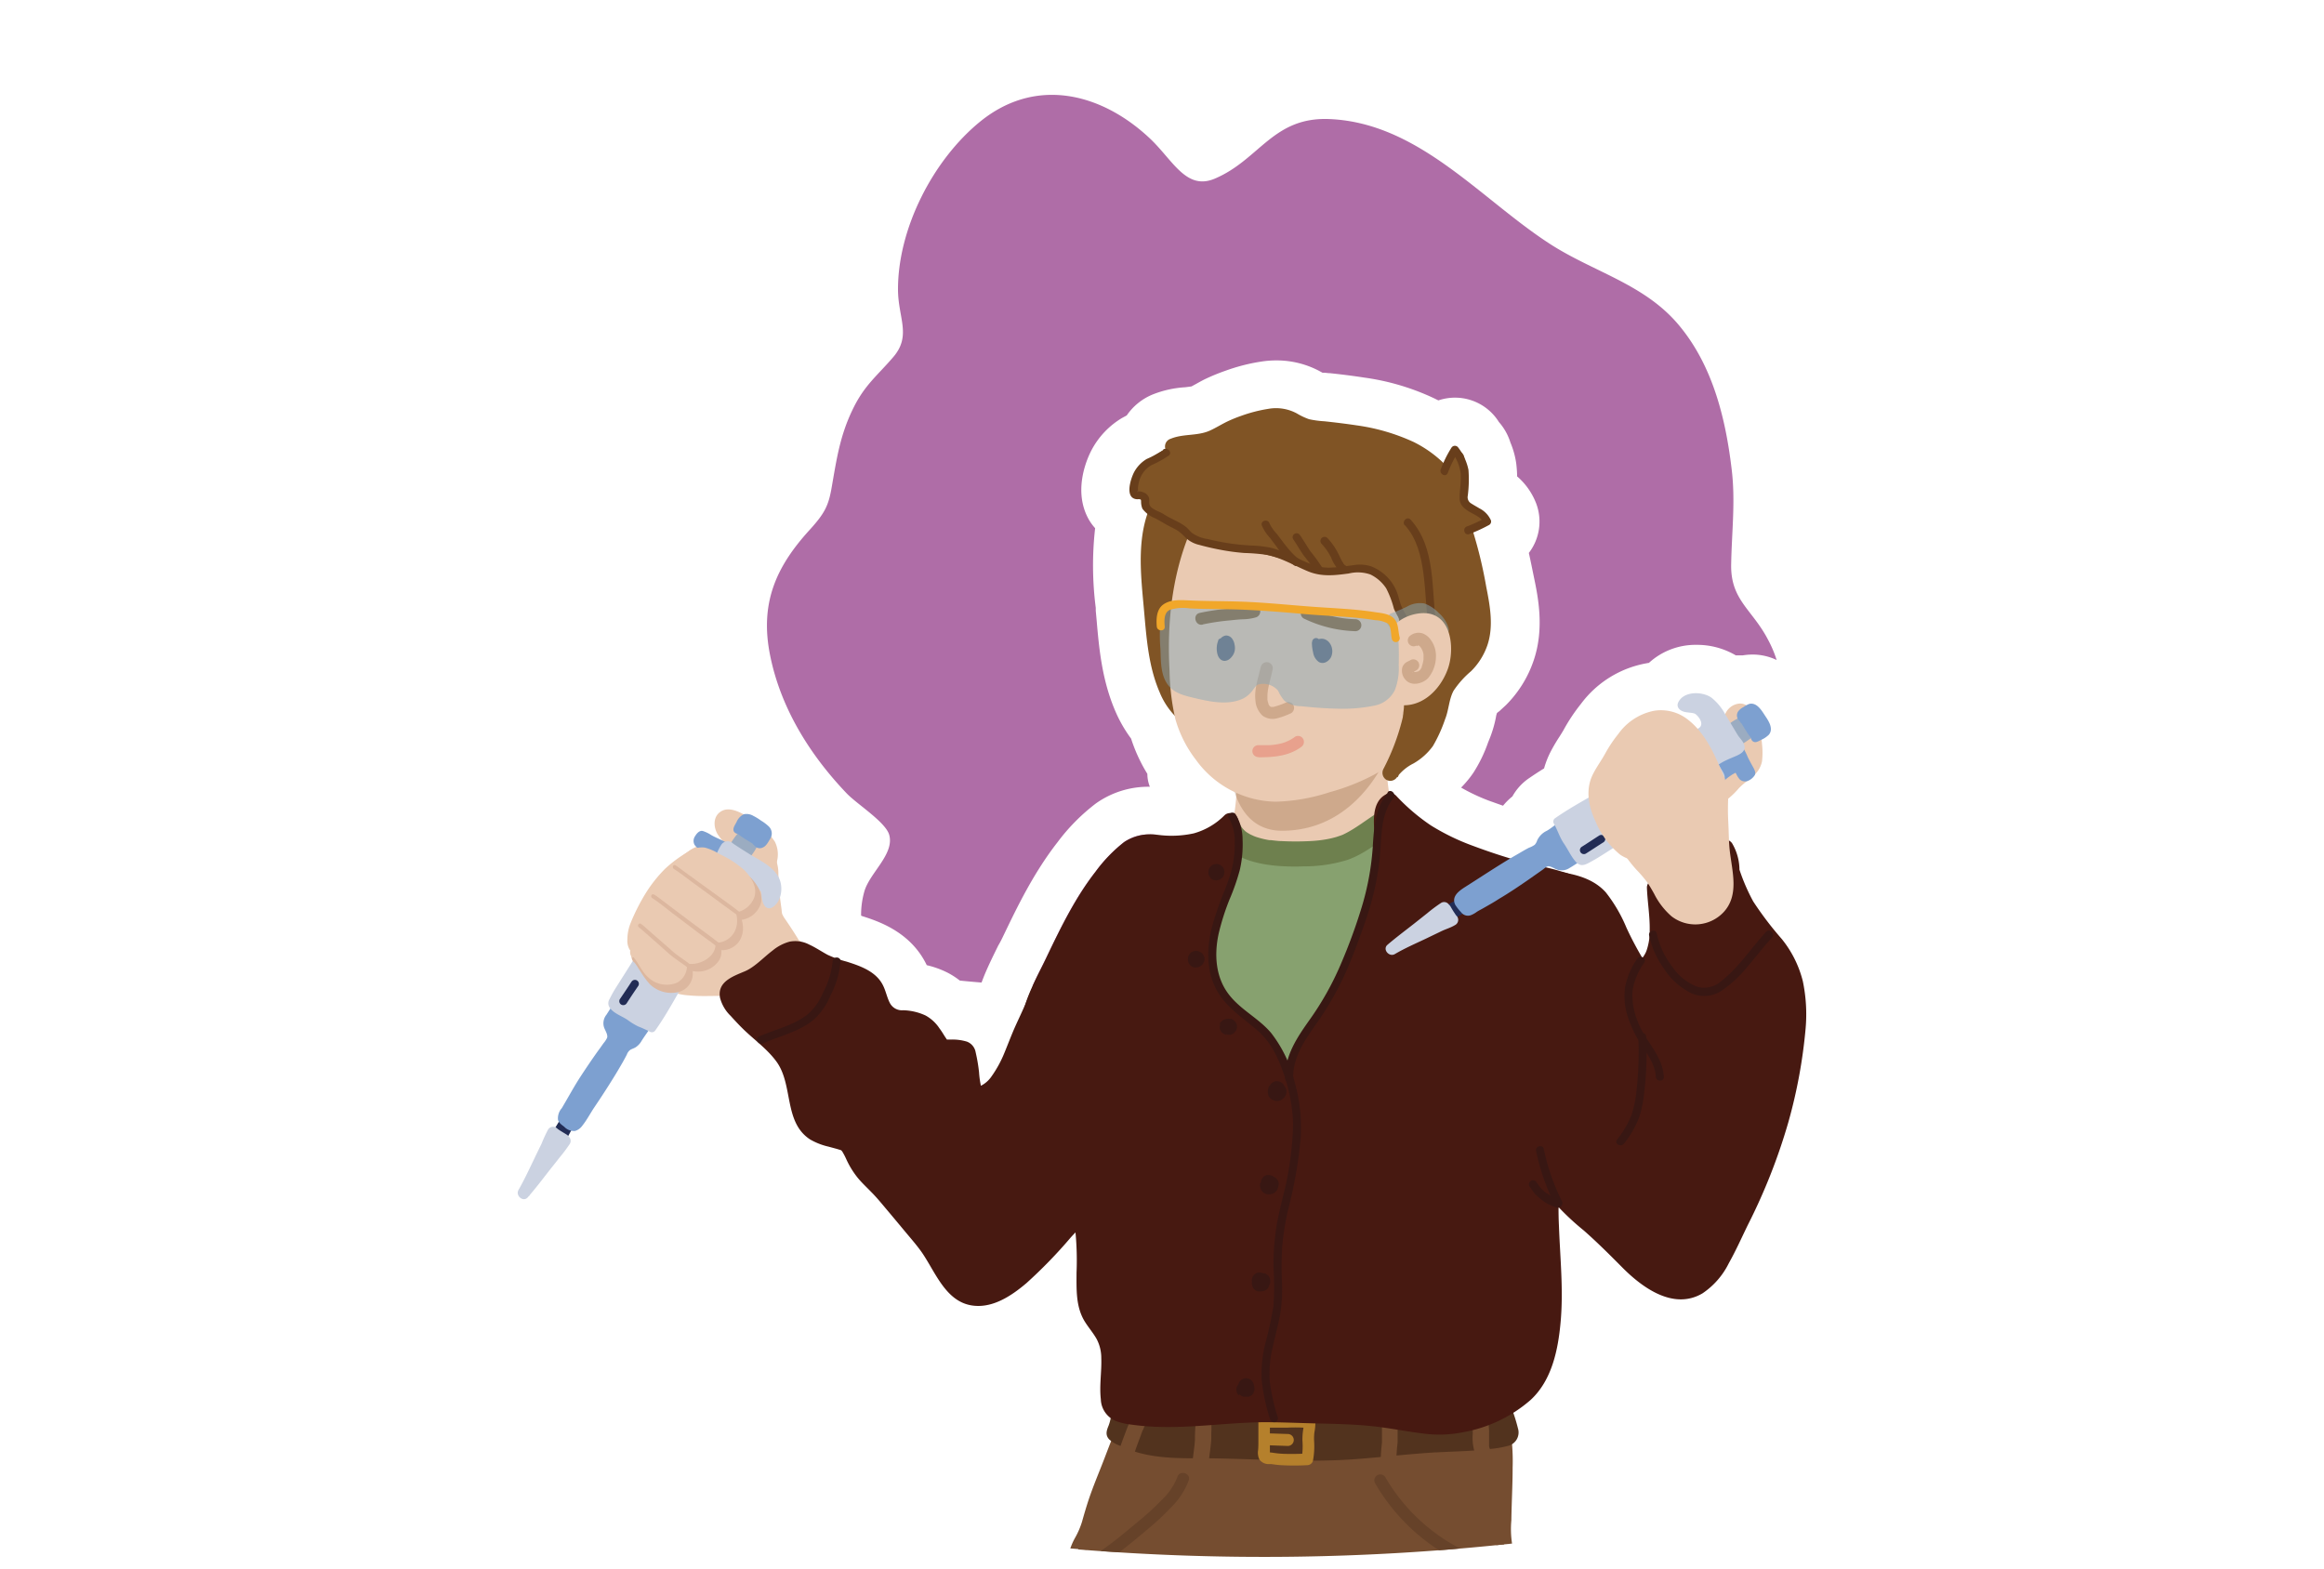 <svg viewBox="0 0 400 270" xmlns="http://www.w3.org/2000/svg"><path d="m199.09 143.69a31.55 31.55 0 0 1 -.23 5.29c-.8 5.94-3.59 14-8.32 18.06a16.81 16.81 0 0 1 -4.11 3.11 5.61 5.61 0 0 1 -3 .34c-.88-.09-1.78-.31-2.72-.44s-2-.23-3-.33c.8-1.79 1.72-3.54 2.58-5.32 2.4-5 4.84-10 8.25-14.33a25.73 25.73 0 0 1 4.93-5.12 7.38 7.38 0 0 1 4.49-1.3c.37 0 .76.02 1.13.04z" fill="#af6da7"/><path d="m305.79 113.61a9.6 9.6 0 0 0 -4.2-.94 11.21 11.21 0 0 0 -1.63.14h-.46c-.24 0-.49 0-.74 0a13.18 13.18 0 0 0 -6.76-1.81 11.9 11.9 0 0 0 -8.2 3.11 1.88 1.88 0 0 0 -.33.05 18 18 0 0 0 -11.36 7 30.78 30.78 0 0 0 -3 4.51c-.18.31-.43.71-.7 1.14a29.92 29.92 0 0 0 -1.56 2.66 15.45 15.45 0 0 0 -1.09 2.8c-.9.55-1.78 1.13-2.68 1.75a9.19 9.19 0 0 0 -2.77 3.07 11 11 0 0 0 -1.61 1.6l-2.34-.83a32.75 32.75 0 0 1 -4.88-2.29 17.63 17.63 0 0 0 2.13-2.58 24.62 24.62 0 0 0 2.52-5.2l.37-.92a20.48 20.48 0 0 0 1-3.54c0-.15.08-.31.11-.48s.36-.34.52-.49c.36-.34.74-.68 1.08-1a19.8 19.8 0 0 0 4.79-7.76c1.82-5.44.74-10.79 0-14.32-.28-1.36-.55-2.73-.86-4.1a8.85 8.85 0 0 0 1.3-8.42 11.69 11.69 0 0 0 -3.32-4.76c0-.7-.06-1.44-.15-2.22a14.45 14.45 0 0 0 -1-3.6 9.63 9.63 0 0 0 -1.97-3.52c-.05-.08-.11-.15-.15-.23a8.9 8.9 0 0 0 -10.27-3.51c-.21-.09-.4-.19-.6-.29a41.37 41.37 0 0 0 -12.14-3.63c-2.13-.33-4.19-.58-5.91-.76-.31 0-.6-.05-.9-.08a3.16 3.16 0 0 0 -.32 0h-.08l-.59-.32a15.67 15.67 0 0 0 -7.33-1.8 16.59 16.59 0 0 0 -2.49.18 32.16 32.16 0 0 0 -6.33 1.61 34.84 34.84 0 0 0 -3.29 1.34c-.66.31-1.22.63-1.72.91l-.81.44-1.08.14a18 18 0 0 0 -5.61 1.25 10 10 0 0 0 -4.45 3.6l-.81.44a14.13 14.13 0 0 0 -5.3 5.63c-.81 1.57-3.21 7.1-.33 12a9.08 9.08 0 0 0 1 1.34 57.31 57.31 0 0 0 .11 13.72v.5l.14 1.52c.42 4.88.91 10.41 3.26 15.83a23.38 23.38 0 0 0 2.68 4.65 27.76 27.76 0 0 0 2.8 6.07 6 6 0 0 0 .43 2.22 15.55 15.55 0 0 0 -9.3 2.88 33.79 33.79 0 0 0 -6.61 6.69c-4.09 5.24-6.91 11.1-9.18 15.82-.31.65-.62 1.3-1 1.93-.78 1.59-1.6 3.23-2.34 5-.19.46-.37.93-.54 1.38-1.24-.1-2.49-.21-3.74-.34a13.06 13.06 0 0 0 -2.13-1.37 16 16 0 0 0 -3.56-1.28c-2.75-5.74-8.35-7.57-11.16-8.46l-.14-.07a14.65 14.65 0 0 1 .54-4.09c.87-3.23 5.23-6.47 4.3-9.81-.62-2.21-5.54-5.28-7.31-7.13-6.33-6.62-11.35-14.65-13.18-23.72-1.81-8.9.92-15.2 6.74-21.59 2.65-2.91 3.31-4.21 3.86-7.46.84-4.8 1.41-8.83 3.63-13.39 2-4.14 4.17-5.71 6.94-8.94 3.21-3.72.83-6.76.83-11.7 0-10.52 6.06-22.27 14.13-28.84 9.67-7.87 21.06-4.87 29.34 3 3.9 3.73 6.17 8.9 11.08 6.8 7.73-3.29 10-10.71 19.83-10.24 15.27.71 25.82 13.69 37.76 21.44 7.56 4.91 16.39 6.93 22.33 14.11 5.71 6.87 7.95 15.82 9 24.57.72 5.71 0 11.13-.07 16.82 0 5.89 3.65 7.52 6.32 12.62a20 20 0 0 1 1.51 3.55z" fill="#af6da7"/><path d="m136.4 162.73c-3.82-6.4-9.45-13.4-13.54-15.72-3.7-2.09-9.92 7.32-11.72 10.53-2.4 4.29-.72 8.37 3.27 11.11 2.89 2 7.44 1.24 10.89 1.36 1.25 0 4.82.79 5.86.19 2-1.16 6.85-5.17 5.21-6.95" fill="#eacab2"/><path d="m137.59 162a76.22 76.22 0 0 0 -6.39-9 34.88 34.88 0 0 0 -6.63-6.5 4.85 4.85 0 0 0 -3-1.13 6 6 0 0 0 -2.93 1.06 22.23 22.23 0 0 0 -5.26 5.34 36.27 36.27 0 0 0 -3.58 5.5 8.9 8.9 0 0 0 .4 9.05 12.65 12.65 0 0 0 3.73 3.63 10.45 10.45 0 0 0 4.62 1.39c2.86.29 5.73-.11 8.59.25a10 10 0 0 0 4.26 0 11 11 0 0 0 3.26-2.24c1.83-1.58 4.84-4.6 2.73-7.07a1.37 1.37 0 0 0 -1.94 0 1.39 1.39 0 0 0 0 1.93c-.24-.28 0 .2-.09-.18a1 1 0 0 1 .05.18v-.17.2c.08-.11 0-.2 0 0s-.06.22-.1.33c.09-.24 0 0 0 0a6.25 6.25 0 0 1 -.43.7 14.46 14.46 0 0 1 -2.23 2.28c-.42.35-.64.52-1.06.82l-.55.37c-.09.07-.68.37-.32.24l-.21.06c-.39.06.3 0-.14 0a6.43 6.43 0 0 1 -.76 0c-.61 0-1.21-.08-1.82-.15a27.69 27.69 0 0 0 -3.16-.29c-1.45 0-2.9.08-4.35 0a11.08 11.08 0 0 1 -4-.64 8.61 8.61 0 0 1 -3.13-2.45 6.17 6.17 0 0 1 -1-6.66 29.08 29.08 0 0 1 3-4.88 25.11 25.11 0 0 1 4.34-4.83 8.65 8.65 0 0 1 .94-.64 5.77 5.77 0 0 1 .55-.29c.05 0 .24-.09 0 0a2.65 2.65 0 0 1 .37-.12l.26-.07c.33-.08-.21 0 0 0s.55 0 .36 0 .46.14.23 0 .09.05.11.06l.37.23a28.45 28.45 0 0 1 6.44 6.15 70.16 70.16 0 0 1 6.24 8.85 1.37 1.37 0 0 0 2.37-1.38z" fill="#eacab2"/><path d="m135.3 159a5 5 0 0 1 -.77-2.37c-.12-1-.31-2-.35-3.1s-.17-2-.21-3a6.93 6.93 0 0 0 -.56-2.91 1.39 1.39 0 0 0 -1.54-.63 4.78 4.78 0 0 0 -2.67 2.37 9.23 9.23 0 0 0 -1.21 3.41 5.07 5.07 0 0 0 1.21 3.78c.91 1.1 2.22 1.62 3.3 2.5a1.4 1.4 0 0 0 1.93 0 1.37 1.37 0 0 0 0-1.94c-.85-.7-1.88-1.18-2.71-1.9a2.51 2.51 0 0 1 -1-2.1 4.29 4.29 0 0 1 .28-1.11 5.7 5.7 0 0 1 .39-.9c.1-.2.21-.4.33-.59l.17-.25c.06-.09 0 0 .1-.13a2.46 2.46 0 0 1 .4-.39c-.15.11.05 0 .11 0 .21-.09-.29.09.09 0l-1.54-.63c-.08-.14.08.31.1.39a4.53 4.53 0 0 1 0 .47c0 .42 0 .85.07 1.28.1 1.07.12 2.14.2 3.22s.29 2.12.44 3.16a6.4 6.4 0 0 0 1 2.84 1.42 1.42 0 0 0 1.88.5 1.39 1.39 0 0 0 .49-1.88z" fill="#eacab2"/><path d="m129.41 159.84a26.87 26.87 0 0 0 2.35-5.92 18.21 18.21 0 0 0 .33-3.92 17.11 17.11 0 0 0 .39-3.65c-.18-1.09-1.44-2.16-2.17-2.91s-4.56-3.51-5.56-2.52c-1.76 1.72 3 4.8 3.61 5.9.86 1.44-.34 3.5-.68 5.05-.21 1-1.18 3.34-.5 4.14a4.18 4.18 0 0 0 2.42.48" fill="#eacab2"/><path d="m130.6 160.53a26.46 26.46 0 0 0 2.39-5.95 12.72 12.72 0 0 0 .43-3.58 23.59 23.59 0 0 1 .35-2.91 4.84 4.84 0 0 0 -.4-3.2 11.37 11.37 0 0 0 -2-2.3 14.74 14.74 0 0 0 -3.07-2.24c-1.16-.66-2.84-1.48-4.15-.71-1.46.85-1.39 2.72-.61 4a15.59 15.59 0 0 0 2.88 3.14c.2.18.39.36.58.56l.19.21c-.27-.28 0 0 0 .12a4.2 4.2 0 0 1 -.43 2.26c-.28.84-.5 1.7-.75 2.56a8.54 8.54 0 0 0 -.51 2.78 2.34 2.34 0 0 0 1.65 2.29 5.33 5.33 0 0 0 2.74.25 1.37 1.37 0 0 0 -.73-2.64c.4-.08.06 0-.05 0h-.45c.2 0-.32-.07-.28-.06a2.18 2.18 0 0 0 -.38-.11h.08c-.21-.12-.15 0 .19.24.16.21 0-.1 0 .11a4.09 4.09 0 0 1 .08-.89 37.54 37.54 0 0 1 1.12-3.89c.54-1.63.87-3.46-.31-4.89-.65-.77-1.47-1.4-2.18-2.11a8.46 8.46 0 0 1 -1-1.14l-.2-.32s-.23-.38 0-.1v-.11c0-.16 0-.14 0 .05a1.33 1.33 0 0 1 0-.2c0 .2 0 .23 0 .08-.28.41.12-.11 0 .1s.3-.13-.12.08.12 0-.28.08c.08 0 .39 0 0 0a3.49 3.49 0 0 1 1.43.54 17.11 17.11 0 0 1 1.53 1l.34.24s.36.28.12.09a5.32 5.32 0 0 1 .45.38 15 15 0 0 1 1.37 1.39 2 2 0 0 1 .55 1.85c-.11.92-.34 1.81-.4 2.74a16 16 0 0 1 -.27 3.31 22.47 22.47 0 0 1 -2.21 5.59c-.92 1.5 1.45 2.88 2.37 1.38z" fill="#eacab2"/><path d="m128.45 147.38c.32-.51.7-1 1-1.49.46-.74.18-1.22-.5-1.71s-1.09-.69-1.6-.09a15.91 15.91 0 0 0 -1.13 1.68" fill="#9bacc1"/><path d="m129 147.73c.34-.54.76-1 1.07-1.59a1.66 1.66 0 0 0 0-1.77 2.91 2.91 0 0 0 -.7-.7 4.3 4.3 0 0 0 -.67-.44 1.64 1.64 0 0 0 -1-.16 1.49 1.49 0 0 0 -.8.49 12.62 12.62 0 0 0 -1.28 1.87.68.68 0 0 0 1.18.69c.29-.46.56-.92.88-1.36v-.07a.76.76 0 0 0 .11-.14.8.8 0 0 0 .13-.13c.09-.08-.1.07 0 0s-.11 0 0 0-.15 0 0 0h-.07.13c.11 0-.12-.07 0 0l.12.06.31.21.16.11c-.08-.08 0 0 0 0a2.39 2.39 0 0 1 .23.22c.08.09-.07-.11 0 0l.06.1v-.06a.14.14 0 0 1 0 .06s0 0 0 .05 0-.13 0-.07a.66.66 0 0 0 0 .14s0-.14 0-.08 0 0 0 .06a.94.94 0 0 1 0 .09s.06-.13 0-.06l-.09.16c-.31.54-.71 1-1 1.55a.7.7 0 0 0 .24.94.71.71 0 0 0 .94-.25z" fill="#9bacc1"/><path d="m124.71 145.68a23.57 23.57 0 0 0 -2.19-1.1 10.2 10.2 0 0 0 -1.78-.89c-.43.39-.9 1-.58 1.43s1.27.61 1.4 1.08-1.11 2.12-1.48 2.51a12.21 12.21 0 0 0 1.71 1.16c.14.09.56.47.71.46.33 0 .73-.7.9-1 .53-.84 1-1.7 1.58-2.51.46-.65.39-.9-.34-1.29" fill="#7da0d0"/><path d="m125.06 145.08c-.84-.53-1.79-.84-2.65-1.34a5.9 5.9 0 0 0 -1.43-.69c-.6-.16-1.07.43-1.35.89a1.43 1.43 0 0 0 -.11 1.44 1.92 1.92 0 0 0 .87.75l.42.24.13.08c-.06 0 0 0 0 0s0 .07 0 0a1 1 0 0 1 0-.17s0 .11 0 .15 0-.05 0 .07l-.12.21a8.13 8.13 0 0 1 -.62.95 6.89 6.89 0 0 1 -.49.6.69.69 0 0 0 0 1 9.32 9.32 0 0 0 1.36 1c.19.12.39.23.57.36-.13-.09.29.22.18.13l.19.15c.92.61 1.61-.31 2-1 .57-.9 1.13-1.81 1.71-2.71a1.41 1.41 0 0 0 .26-1.17 1.71 1.71 0 0 0 -.98-1.02c-.78-.42-1.47.76-.69 1.18.08 0 .17.09.25.15s.09 0 0 0 0 .07 0-.07 0 0 0-.06 0 0 0 0-.07.12-.11.18l-.36.53c-.46.7-.87 1.42-1.32 2.13a3.74 3.74 0 0 1 -.4.58l-.09.08a.22.22 0 0 1 .21 0c.18 0 .22 0 .11 0a2.48 2.48 0 0 0 -.24-.18c-.6-.45-1.29-.76-1.85-1.25v1a8.86 8.86 0 0 0 .93-1.19 4.24 4.24 0 0 0 .74-1.45c.14-.73-.39-1.19-1-1.5l-.39-.22s-.19-.08-.1-.05c-.09 0 0-.06 0 0a3.23 3.23 0 0 1 .49-.6l-.67.18a13.8 13.8 0 0 1 1.88 1 19.33 19.33 0 0 1 1.93 1c.74.47 1.43-.71.69-1.19z" fill="#7da0d0"/><path d="m130 144.79c.31.15.49.61.84.59.5 0 .69-.52.94-.9s.56-.77.35-1.27-.89-.92-1.27-1.18c-.55-.38-2-1.4-2.63-1.15-.4.16-.79.94-1 1.32-.51 1-.31.52.15.89a32.14 32.14 0 0 0 2.7 1.77" fill="#7da0d0"/><path d="m129.62 145.38c.11.06 0 0 .06 0l.13.14a2.28 2.28 0 0 0 .4.35 1.18 1.18 0 0 0 1.11 0c.6-.26.94-1 1.26-1.51a1.68 1.68 0 0 0 -.27-2.11 7.7 7.7 0 0 0 -1.33-1 9.07 9.07 0 0 0 -1.3-.8 2.31 2.31 0 0 0 -1.66-.29 2.6 2.6 0 0 0 -1.26 1.37c-.23.44-.74 1.11-.43 1.62a.89.89 0 0 0 .46.35s.21.07.1 0 0 0 .06 0 .07 0 0 0 .12.1.12.1c.17.13.35.27.54.4.68.47 1.4.88 2.09 1.32a.7.7 0 0 0 .94-.25.69.69 0 0 0 -.25-.93l-1.51-1c-.25-.15-.48-.31-.72-.47a5.32 5.32 0 0 0 -.61-.45s-.32-.19-.41-.16l.14.06a.62.62 0 0 1 .28.68c-.07.2 0 .06 0 0l.09-.17.3-.57a2.54 2.54 0 0 1 .16-.28c0-.06.07-.12.11-.17s.13-.17.05-.07l.1-.12s.13-.09 0 0c.06 0 .06 0 0 0h-.05q.12 0-.06 0s.32 0 .1 0l.31.08.13.05c.11 0-.14-.07 0 0l.28.14.59.35c.31.2.61.42.91.63a3.25 3.25 0 0 1 .47.36l.24.24c-.07-.08 0 0 0 0l.06.1c0-.05 0 0 0 .05 0-.07 0 0 0 0s0-.06 0 0c-.06.13-.15.25-.22.37s-.26.47-.43.68c.09-.11 0 0 0 0-.06 0-.06 0 0 0h-.06a.14.14 0 0 1 .09 0 .16.16 0 0 1 .09 0c-.06 0-.06 0 0 0a3.72 3.72 0 0 0 -.64-.55.7.7 0 0 0 -.93.25.67.67 0 0 0 .24.93z" fill="#7da0d0"/><path d="m98 193.93a10.76 10.76 0 0 1 -1.34 2.12c-.44.37-1 0-1.22-.44.7-.87 1.15-1.78 1.77-2.71" fill="#222c55"/><path d="m97.45 193.58c-.32.51-.57 1.07-.89 1.57l-.12.17-.07.09c.1-.15.06-.07 0 0l-.11.12c-.09.09 0 0 0 0s-.22.1 0 0c-.12 0 .11 0 0 0s0 0 0 0h-.06s0 0 .06 0l-.1-.05c-.1-.07 0 0 0 0a.52.52 0 0 1 -.11-.1 1.09 1.09 0 0 0 -.1-.11l.05.06a.56.56 0 0 1 -.05-.08l-.11.83c.72-.89 1.25-1.89 1.88-2.85a.68.68 0 0 0 -.24-.93.7.7 0 0 0 -.94.24c-.29.45-.56.91-.84 1.36-.14.22-.27.43-.42.65l-.23.33-.1.14-.08.1a.68.68 0 0 0 -.1.82 1.84 1.84 0 0 0 1.39.93 1.56 1.56 0 0 0 1.28-.77c.42-.57.7-1.24 1.07-1.84a.68.68 0 0 0 -.24-.93.7.7 0 0 0 -.94.24z" fill="#222c55"/><path d="m111.12 176.26c-.32.53-.74 1-1.1 1.54a6.77 6.77 0 0 1 -1 1.42c-.45.38-1.13.41-1.56.88a8.41 8.41 0 0 0 -.9 1.57c-1.77 3.14-3.75 6.25-5.8 9.21-.39.57-1.42 2.71-2.15 2.79-.32 0-1.15-.67-1.36-.88s-.34-.12-.28-.57.35-.64.52-.93a104.65 104.65 0 0 1 6.24-9.8l1.27-1.79a1.72 1.72 0 0 0 .4-1.9c-.14-.43-.37-.85-.5-1.27-.17-.57-.13-.6.2-1.13.52-.82 1-1.65 1.61-2.44a10.67 10.67 0 0 1 2.19 1.2c.56.3 1.1.64 1.64 1 .29.19 1.16.5.84.89" fill="#7da0d0"/><path d="m110.24 175.74c-.41.64-.92 1.21-1.3 1.86a3.38 3.38 0 0 1 -.47.77 3 3 0 0 1 -.87.44c-1.32.63-1.83 2.27-2.52 3.46-.91 1.57-1.87 3.12-2.85 4.65-.82 1.27-1.75 2.49-2.52 3.78-.26.44-.5.88-.78 1.31a6.28 6.28 0 0 1 -.38.52 1.7 1.7 0 0 0 -.19.18c0-.14.53.18.44-.06s-.4-.26-.52-.36a4 4 0 0 0 -.59-.5c-.44-.24.55.51.33.62a1.61 1.61 0 0 0 .2-.31c.26-.38.48-.79.71-1.18 1.76-3.07 3.69-6 5.74-8.91 1-1.35 2.33-2.71 1.76-4.49-.12-.36-.3-.7-.43-1.05l-.13-.41c-.06.2-.06.24 0 .11s.1-.17.16-.25c.51-.83 1-1.65 1.61-2.45l-1.16.48a10.65 10.65 0 0 1 2.25 1.27c.42.24.82.49 1.23.74l.37.21.19.1c.25.18.22.06-.07-.36l.14-.52-.06.11a1 1 0 0 0 1.78 1c.74-1.32-.7-2-1.62-2.54-.58-.35-1.18-.66-1.75-1a7 7 0 0 0 -1.92-1 1.06 1.06 0 0 0 -1.16.47c-.51.73-1 1.48-1.48 2.24a2.33 2.33 0 0 0 -.43 2.12c.16.54.72 1.29.54 1.86a4.2 4.2 0 0 1 -.61.92c-.33.46-.65.93-1 1.39q-1.65 2.33-3.19 4.71c-1.06 1.67-2 3.41-3 5.09a2.63 2.63 0 0 0 -.65 2c.12.52.68.89 1.08 1.2a2.28 2.28 0 0 0 1.85.72 2.36 2.36 0 0 0 1.25-.9c.8-1 1.39-2.16 2.1-3.21q1.68-2.48 3.24-5c.55-.88 1.07-1.77 1.59-2.67.26-.46.51-.92.75-1.39a1.66 1.66 0 0 1 .61-.81c.34-.19.72-.28 1-.5a3.12 3.12 0 0 0 .9-1c.5-.81 1.08-1.56 1.59-2.37.72-1.12-1.06-2.15-1.77-1z" fill="#7da0d0"/><path d="m131.59 153c.34.59.13 3.6 1.4 2.31a3.72 3.72 0 0 0 .39-4.17 7.11 7.11 0 0 0 -2.53-2.28c-1.38-.88-2.78-1.69-4.17-2.56-.3-.19-1.12-.91-1.46-.89-.57.05-1.13 1.84-1.37 2.3s-.83 1.88-1.35 2.14-1.12-.41-1.61-.66c-.74-.39-.93-.75-1.44 0-.41.55-.82 1.13-1.18 1.71-2 3.06-3.81 6.25-5.53 9.45-.84 1.57-1.77 3.12-2.71 4.64s-1.94 3-2.89 4.56c-.52.83-1.06 1.66-1.5 2.53-.27.53-.33.7.16 1.14a16.5 16.5 0 0 0 2.26 1.42c.53.34 1 .73 1.55 1.05.85.49 1.83.73 2.66 1.24 1.47-2.08 2.77-4.34 4-6.54.49-.88 1-1.77 1.59-2.6q3.54-5.06 6.82-10.27c1.09-1.74 2.15-3.5 3.21-5.26.46-.77 1-.82 1.89-.57a3 3 0 0 1 1.81 1.31z" fill="#cbd2e1"/><path d="m131 153.38c-.05-.08 0 .15 0 .21s.05.28.07.42c0 .36.09.72.17 1.07.14.59.46 1.26 1.15 1.27s1.43-.88 1.72-1.53a4.7 4.7 0 0 0 .22-3c-.63-2.34-3.25-3.55-5.15-4.69-1-.62-2-1.25-3-1.92a1.31 1.31 0 0 0 -2 .15 9.79 9.79 0 0 0 -1 2.08c-.15.33-.31.66-.49 1a5.7 5.7 0 0 1 -.33.58 1.06 1.06 0 0 1 -.16.21c-.15.14.1.1-.14 0-.73-.32-1.47-1.22-2.34-1.06a1.71 1.71 0 0 0 -1 .81c-.44.59-.85 1.2-1.25 1.83-3.13 5-5.76 10.22-8.91 15.17l-2.53 4a21.25 21.25 0 0 0 -1.12 2 1.35 1.35 0 0 0 -.08 1.29c.6 1.12 2.22 1.62 3.21 2.31a11.53 11.53 0 0 0 1.77 1.09 22.38 22.38 0 0 1 2.06.93.7.7 0 0 0 .93-.25c1.58-2.23 2.91-4.61 4.28-7s3.06-4.62 4.6-6.92 3.08-4.7 4.55-7.1c.74-1.2 1.4-2.51 2.22-3.66.66-.92 2 .09 2.49.78s1.65.06 1.18-.69c-.81-1.27-3-2.62-4.41-1.34a5.41 5.41 0 0 0 -.85 1.25c-.33.53-.65 1.07-1 1.6-.65 1.07-1.31 2.13-2 3.19-1.31 2.07-2.64 4.12-4 6.15s-2.8 4-4 6.05c-1.37 2.37-2.7 4.75-4.28 7l.94-.24c-.92-.54-2-.8-2.87-1.36s-1.85-1.19-2.79-1.77c-.22-.13-.45-.36-.67-.47 0 0-.19-.23-.16-.09s0 0 0-.06a6.09 6.09 0 0 1 .97-1.67c.63-1 1.29-2.07 2-3.1 2.66-4.14 4.94-8.48 7.45-12.71.63-1.08 1.28-2.14 1.94-3.2.33-.52.65-1 1-1.54l.53-.75s.21-.23.2-.26-.16-.08-.13 0 .76.44 1 .56a3.3 3.3 0 0 0 1.15.55c.78.14 1.28-.46 1.65-1.06a13.26 13.26 0 0 0 .9-1.81c.12-.29.23-.57.36-.85a2.82 2.82 0 0 1 .25-.49c0-.09.3-.34.07-.26s0 0 .07.11l.19.13c.16.1.3.22.45.33.38.29.8.53 1.21.79 1 .62 2.06 1.24 3.08 1.87a6.32 6.32 0 0 1 2.58 2.33 3.14 3.14 0 0 1 -.06 2.77c-.08.14-.31.33-.36.47 0 0-.09.11-.09.08a3.1 3.1 0 0 1 .36.1s-.16-.57-.17-.67a6.43 6.43 0 0 0 -.37-1.74c-.48-.74-1.66-.05-1.26.73z" fill="#cbd2e1"/><path d="m118.73 162.81a9.78 9.78 0 0 1 -1.74-1 21.79 21.79 0 0 1 -2.18 3.46c-.45.72-1 1.37-1.39 2.1a7.61 7.61 0 0 0 1.79 1.13c1.23-1.77 2.38-3.65 3.52-5.47" fill="#222c55"/><path d="m118.82 162.48a10.22 10.22 0 0 1 -1.66-1 .34.34 0 0 0 -.5.2 12.44 12.44 0 0 1 -1.66 2.72c-.64.91-1.29 1.84-1.86 2.79a.35.35 0 0 0 .13.47 7.73 7.73 0 0 0 1.87 1.17.36.36 0 0 0 .38-.16c1.24-1.78 2.37-3.63 3.53-5.46a.34.34 0 0 0 -.59-.35c-1.16 1.83-2.29 3.69-3.53 5.46l.39-.15a7.55 7.55 0 0 1 -1.71-1.1l.12.47c.59-1 1.26-1.95 1.93-2.88a12.58 12.58 0 0 0 1.68-2.76l-.5.21a10.82 10.82 0 0 0 1.81 1 .34.34 0 0 0 .19-.66z" fill="#222c55"/><path d="m97 196.18a14.66 14.66 0 0 1 -1.27-.84c-.15-.11-.39-.16-.49-.34a11.16 11.16 0 0 0 -.7 1.58c-.3.61-.6 1.23-.91 1.84-.68 1.37-1.3 2.75-2 4.11-.48.94-.92 1.91-1.45 2.83 1.27-1.46 2.48-3.07 3.71-4.63.86-1.09 1.73-2.16 2.57-3.27a12.5 12.5 0 0 0 .78-1.06 1.14 1.14 0 0 1 -.23-.15" fill="#cbd2e1"/><path d="m97.51 195.29c-.32-.2-.65-.39-1-.61a5.26 5.26 0 0 1 -.59-.41 1 1 0 0 0 -1.61.21 25.27 25.27 0 0 0 -1.11 2.42c-.43.87-.86 1.74-1.27 2.61-.86 1.79-1.71 3.61-2.69 5.33-.55 1 .83 2.16 1.61 1.25 1.28-1.47 2.45-3 3.65-4.55.6-.76 1.2-1.5 1.79-2.26a27.65 27.65 0 0 0 1.78-2.37 1 1 0 0 0 -.37-1.4 1.43 1.43 0 0 1 -.22-.15 1 1 0 0 0 -1.4.37 1.05 1.05 0 0 0 .37 1.41 1.18 1.18 0 0 0 .22.14l-.37-1.4a54.47 54.47 0 0 1 -3.3 4.36c-1.16 1.48-2.3 3-3.53 4.4l1.62 1.24c1-1.73 1.82-3.54 2.68-5.33.42-.88.85-1.75 1.28-2.62a25 25 0 0 1 1.1-2.41l-1.61.2a4.07 4.07 0 0 0 .85.63c.37.25.75.48 1.12.72 1.12.7 2.16-1.08 1-1.78z" fill="#cbd2e1"/><path d="m109.27 169.39c-.64 1-1.31 2-2 3" fill="#222c55"/><path d="m108.68 169c-.64 1-1.32 2-2 3a.69.69 0 0 0 .25.93.7.7 0 0 0 .94-.24c.64-1 1.31-2 2-3a.68.68 0 0 0 -.25-.93.69.69 0 0 0 -.93.24z" fill="#222c55"/><path d="m195.11 146.66c-1.8 4.17-5.42 4.6-6.49 7.35-1.64 4.25-4.24 7.46-6.79 11.12s-3.66 7.62-5.64 11.64c-1.86 3.79-3.49 11.14-8.3 11.91-.65-1.62-.6-3.86-1-5.65-.52-2.51-.16-2.47-2.39-2.69-2.57-.25-1.78.63-3.38-1.82-1-1.48-1.63-2.39-3.57-3-1.69-.51-3.5.07-4.81-1.23-1.57-1.57-1.13-4.13-3.21-5.65-1.9-1.38-4.59-1.86-6.75-2.68-1.67-.64-3.92-2.51-5.59-2.65-2.54-.22-5.51 3.6-7.74 4.8-1.24.67-3.77 1.21-4.11 2.51-.42 1.65 1.62 3.38 2.56 4.44 2.18 2.46 5.82 4.9 7.5 7.73 1.77 3 1.37 7.28 3.21 10.45 1.1 1.89 2.67 2.31 4.71 2.87 2.53.7 2.53.47 3.71 3 1.3 2.82 2.83 3.73 4.76 5.91 2.44 2.77 4.94 5.94 7.34 8.84 1.95 2.35 3.67 6.52 5.89 8.3 6.7 5.35 16.38-8.69 20.16-12.11 8.6-7.79 14.69-17.95 22-26.88 6.16-7.49 1.52-3.24 7.37-10.77 1-1.32 3.67-5.32 4.56-6.75 3.59-5.79-7.37-8-12.62-10-8.66-3.24 1.43-10.06-7.37-8.44" fill="#471911"/><path d="m193.93 146a9.38 9.38 0 0 1 -2.8 3.53 17.47 17.47 0 0 0 -3 2.6 8.18 8.18 0 0 0 -1 2 24.88 24.88 0 0 1 -1.33 2.69 55 55 0 0 1 -3.27 5 47.78 47.78 0 0 0 -3.43 5.18c-1 1.88-1.79 3.85-2.61 5.81-.68 1.63-1.48 3.2-2.16 4.82-.5 1.2-1 2.5-1.47 3.64a19.72 19.72 0 0 1 -2.19 4 4.85 4.85 0 0 1 -3.15 2.07l1.69 1a16 16 0 0 1 -.7-3.77 28.74 28.74 0 0 0 -.58-3.42 2.39 2.39 0 0 0 -1.51-1.85 8.67 8.67 0 0 0 -2.59-.36c-.32 0-.65 0-1 0s-.17 0 0 0c-.09 0 .36.24.26.16s.09.17-.08-.11l-.35-.52c-.31-.48-.61-1-.94-1.42a6.78 6.78 0 0 0 -2.42-2.25 9.7 9.7 0 0 0 -3.86-.9 2.35 2.35 0 0 1 -2.28-1.25c-.47-.89-.68-2-1.13-2.93-1.16-2.47-3.88-3.42-6.31-4.19a19.19 19.19 0 0 1 -3.27-1.17c-1.06-.57-2.06-1.26-3.16-1.76a5.15 5.15 0 0 0 -3.38-.51 7.77 7.77 0 0 0 -2.93 1.53c-1.58 1.19-3.12 2.9-4.84 3.6-2 .85-4.72 1.77-4.21 4.54a6.63 6.63 0 0 0 1.83 3.11c.75.83 1.51 1.65 2.31 2.42 1.84 1.76 4 3.32 5.52 5.38 3 4 1.24 10.46 5.83 13.46a11.28 11.28 0 0 0 3.19 1.25l1.4.38.53.16s.26.11.08 0 .09.06.13.07.23.2 0 0a.77.77 0 0 1 .13.12c.21.26 0-.08.09.11a11.67 11.67 0 0 1 .64 1.21 15 15 0 0 0 2 3.29c.72.88 1.56 1.65 2.35 2.47 1 1 1.93 2.16 2.86 3.26s2 2.39 3 3.59 1.81 2.12 2.63 3.24c2.38 3.27 4.11 8.57 8.63 9.4 3.62.67 7-1.61 9.6-3.82a82.6 82.6 0 0 0 7.65-7.89c1.18-1.3 2.47-2.45 3.72-3.67 2-2 3.93-4.14 5.75-6.34 3.67-4.45 7-9.17 10.48-13.77 1.7-2.25 3.49-4.41 5.23-6.62a20.19 20.19 0 0 0 2.49-3.57c.09-.18.16-.36.24-.54l.15-.35c.06-.14-.18.38 0 0a13.18 13.18 0 0 1 .61-1.11c1-1.65 2.29-3.13 3.42-4.71s2.3-3.35 3.4-5.06c.93-1.45 1.69-2.95 1.28-4.72a6.48 6.48 0 0 0 -3-3.68 24.2 24.2 0 0 0 -5.12-2.35c-1.72-.62-3.48-1.14-5.2-1.74a10.27 10.27 0 0 1 -2.43-1.11 3.76 3.76 0 0 1 -.7-.63c0-.05-.2-.27 0 0 0-.06-.09-.12-.13-.19s-.28-.56-.15-.24c-.05-.13-.09-.25-.13-.39s-.1-.5-.07-.29 0-.23 0-.3 0-.32 0-.48 0-.25 0-.37c0-.41 0 .18 0-.14s.09-.54.14-.81c.2-1.16.35-2.43-.61-3.32-1.26-1.15-3.39-.7-4.88-.43a1.36 1.36 0 0 0 -1 1.68 1.4 1.4 0 0 0 1.68 1 9.21 9.21 0 0 1 1.24-.17 4.53 4.53 0 0 1 .52 0h.29s.34 0 .11 0 .16.05.2.05c.29 0-.24-.16 0 0a.55.55 0 0 1 -.22-.29c.1.27-.09.09 0-.07v.26a2.46 2.46 0 0 0 0 .28c0 .36.05-.29 0 .09-.11.57-.21 1.15-.28 1.74a5.52 5.52 0 0 0 .81 3.82 9.12 9.12 0 0 0 4.75 3c3.27 1.13 6.67 1.91 9.55 3.72l.51.34.21.15c-.05 0-.18-.15 0 0a6.82 6.82 0 0 1 .77.75s.15.21 0 0l.13.18.21.37c.12.22 0 0 0 0s.05.13.07.2.09.59.07.25v.43s0 0 0 0l-.06.28a3.68 3.68 0 0 1 -.15.47c-.07.21.09-.17 0 0l-.16.31c-.39.7-.86 1.36-1.3 2-1 1.59-2.08 3.2-3.22 4.72a43.81 43.81 0 0 0 -3.2 4.47c-.18.32-.33.64-.48 1-.06.16-.13.31-.19.47s.14-.28 0-.1-.14.3-.21.45a21.64 21.64 0 0 1 -2.52 3.51c-3.48 4.32-6.79 8.76-10.11 13.21a114.66 114.66 0 0 1 -10.37 12.39c-1.25 1.24-2.58 2.39-3.77 3.69s-2.13 2.39-3.22 3.57c-2.38 2.59-4.86 5.22-7.93 6.86a6.83 6.83 0 0 1 -2 .76 5.23 5.23 0 0 1 -.54.12h-.24a7.65 7.65 0 0 1 -1.07 0c.3 0-.14 0-.22-.06l-.46-.13-.22-.09c.23.1 0 0 0 0a5.09 5.09 0 0 1 -.55-.31 3.27 3.27 0 0 1 -.83-.68 8.44 8.44 0 0 1 -1-1.17c-1.37-1.9-2.39-4-3.8-5.92-1.75-2.32-3.66-4.53-5.52-6.76-.92-1.1-1.84-2.22-2.82-3.27-.75-.8-1.56-1.55-2.29-2.36a11.56 11.56 0 0 1 -1.81-2.78 7.94 7.94 0 0 0 -1.33-2.29c-1.21-1.23-3.3-1.33-4.85-1.87a3.9 3.9 0 0 1 -2.07-1.49 10.07 10.07 0 0 1 -1.27-3.32c-.55-2.37-.77-4.85-1.91-7s-3.2-3.94-5-5.6c-.89-.79-1.79-1.59-2.61-2.47a19.28 19.28 0 0 1 -2-2.24 4.54 4.54 0 0 1 -.48-1v-.12s-.16.24 0 0c-.1.16.18-.16.15-.14a11.89 11.89 0 0 1 2.66-1.22c1.86-.79 3.27-2.35 4.85-3.58a6.62 6.62 0 0 1 2.36-1.32 1.51 1.51 0 0 1 .77 0 6.67 6.67 0 0 1 1.39.63c1 .54 1.91 1.17 2.93 1.63a30.24 30.24 0 0 0 3.58 1.23 11.71 11.71 0 0 1 3.31 1.47 4 4 0 0 1 1.36 2.19 9.42 9.42 0 0 0 1.45 3 4.86 4.86 0 0 0 3.42 1.63 8.94 8.94 0 0 1 3.08.57 4.49 4.49 0 0 1 1.74 1.72 13.19 13.19 0 0 0 1.52 2.17 2.41 2.41 0 0 0 1.85.6h1s.47 0 .71.06h.3.11l.36.1c-.27-.07-.24-.11-.14 0a1 1 0 0 1 -.3-.31c.18.24 0-.2 0 .08s.08.32.11.48c.21 1 .4 2.08.51 3.13a15.44 15.44 0 0 0 .72 3.82 1.41 1.41 0 0 0 1.68.95c2.95-.51 4.88-3.09 6.15-5.6.69-1.35 1.25-2.77 1.81-4.18s1-2.46 1.7-3.89c.88-1.92 1.63-3.88 2.49-5.8a33.16 33.16 0 0 1 3.24-5.6c1.18-1.66 2.39-3.31 3.49-5 .54-.87 1.06-1.75 1.53-2.65s.94-2.14 1.26-2.81a3.67 3.67 0 0 1 1.19-1.43c.6-.53 1-.83 1.71-1.35a11.65 11.65 0 0 0 3.55-4.33 1.42 1.42 0 0 0 -.5-1.88 1.38 1.38 0 0 0 -1.87.49z" fill="#471911"/><path d="m131.34 179.6c2.95-1.31 6.26-2 8.79-4.14a11.71 11.71 0 0 0 2.86-4.21 15.81 15.81 0 0 0 1.69-5.77c0-.88-1.33-.88-1.37 0a14.64 14.64 0 0 1 -1.7 5.49 9.67 9.67 0 0 1 -2.73 3.74c-2.41 1.84-5.51 2.5-8.24 3.71-.8.36-.1 1.54.7 1.18z" fill="#381713"/><path d="m199.57 87c-2.78 5.42-1.72 13-1.23 18.75.51 6 1.21 15.15 7.28 18.48.54-1.85-1.17-6.35-1.47-8.49-.41-2.81-1.1-5.74-1.24-8.58-.24-4.88.17-10.17 3.77-14a31.35 31.35 0 0 1 -6.81-5.71" fill="#805425"/><path d="m198.39 86.28c-2.79 5.56-2.1 12.08-1.55 18.06.46 5 .73 10.14 2.75 14.81a12.81 12.81 0 0 0 5.34 6.23 1.38 1.38 0 0 0 2-.82c.43-1.66-.08-3.52-.49-5.14-.46-1.83-.89-3.62-1.21-5.49-.75-4.53-1.55-9.16-.59-13.73a12.89 12.89 0 0 1 3-6.14 1.39 1.39 0 0 0 -.28-2.15 29.44 29.44 0 0 1 -6.53-5.5 1.38 1.38 0 0 0 -1.94 0 1.41 1.41 0 0 0 0 1.94 32.26 32.26 0 0 0 7.11 5.92l-.27-2.15c-3.15 3.44-4.18 8-4.23 12.51a41.69 41.69 0 0 0 .69 7.56c.36 2.12.65 4.25 1.2 6.33.27 1 .55 2 .77 3.08a9.07 9.07 0 0 1 .19 1.3 5.42 5.42 0 0 1 0 .57 2.44 2.44 0 0 1 0 .27c0-.24 0 0 0 .09l2-.81c-4-2.22-5.27-7.08-5.95-11.34-.33-2.07-.5-4.22-.69-6.35-.25-2.84-.55-5.69-.57-8.55a19.92 19.92 0 0 1 1.65-9.12c.79-1.57-1.57-3-2.36-1.38z" fill="#805425"/><path d="m214.09 135.3c.35 2.88-.75 6-.57 8.89.29 5 13.75 2.6 17.42 2.07s8.09-1.09 7.48-5.83c-.17-1.38-.58-2.69-.71-4.11-.07-.83-.21-1.72-.29-2.56-1.64-17.43-.87-2.86-2.64-1.48-2.78 2.16-6.81-.09-10.13 1.25a38.25 38.25 0 0 1 -5.52 1.7c-1.74.41-3.31 1.16-5 1.58" fill="#eacab2"/><path d="m212.72 135.3c.27 2.45-.4 4.86-.56 7.29a5.06 5.06 0 0 0 1.06 4.11c1.73 1.82 4.82 2 7.16 2a57.43 57.43 0 0 0 8.48-.73c2.53-.37 5.22-.55 7.58-1.59a5.61 5.61 0 0 0 3.13-3.24c.7-2-.08-4.17-.41-6.17-.6-3.68-.65-7.44-1.24-11.12-.12-.77-.33-1.64-1.21-1.88-1.06-.3-1.71.6-1.86 1.5-.12.73-.18 1.47-.27 2.21l-.06.55a2.89 2.89 0 0 0 0 .29c-.05.39-.11.78-.18 1.16s-.14.7-.24 1c0 .14-.09.28-.13.42s.11-.17 0-.07a.76.76 0 0 0 -.09.18s-.22.3 0 0 0 0 0 0-.14.07 0 0-.17.11-.21.13a2.89 2.89 0 0 1 -.56.27 7.06 7.06 0 0 1 -2.67.23c-2.07-.11-4.16-.43-6.15.33-1.18.44-2.35.86-3.56 1.2s-2.38.57-3.54 1-2.28.82-3.46 1.12a1.37 1.37 0 0 0 .73 2.64c1.13-.29 2.23-.71 3.34-1.08s2.19-.6 3.3-.9 2.15-.63 3.19-1a8.53 8.53 0 0 1 2.8-.69c1.91-.05 3.81.37 5.72.08a4.72 4.72 0 0 0 3.45-1.93 12.38 12.38 0 0 0 1-4.42c.08-.65.15-1.31.23-2 0-.21-.07.37 0 0l.06-.3s0-.16 0-.17-.28.51-.32.54h-.93c-.54.25-.92.16-1.14-.25-.13-.23-.12-.36-.07-.09s.06.25.08.37 0 .33.08.5.05.4 0 .19a2.38 2.38 0 0 0 0 .32c.19 1.59.35 3.19.5 4.78a68.55 68.55 0 0 0 .91 7 7.77 7.77 0 0 1 .28 2.75 2.64 2.64 0 0 1 -.53 1.16 3.79 3.79 0 0 1 -1.35.92c.16-.08-.24.09-.29.11l-.43.14c-.37.11-.74.21-1.12.29-1.16.25-2.33.39-3.5.57l-1.44.21-.77.12-.38.05c-.22 0 .2 0 0 0h-.27c-1.31.16-2.62.31-3.94.39a32.21 32.21 0 0 1 -3.93 0l-1-.08h-.15l-.5-.08a9.79 9.79 0 0 1 -1.5-.41c-.19-.07.21.1 0 0a.61.61 0 0 1 -.14-.07l-.27-.14c-.09 0-.18-.12-.28-.17-.25-.15.11.14-.08-.07l-.19-.19c-.21-.2.08.16 0 0l-.13-.23c-.05-.08-.05-.21 0 .09a.49.49 0 0 1 0-.16c0-.06-.08-.4-.05-.18s0-.29 0-.37a16.49 16.49 0 0 1 .07-1.72c.11-1.17.31-2.33.45-3.49a14.65 14.65 0 0 0 .07-3.31 1.41 1.41 0 0 0 -1.37-1.37 1.38 1.38 0 0 0 -1.37 1.37z" fill="#eacab2"/><g fill="#8d5c34" opacity=".3"><path d="m212.18 133.54s.58 9.16 8.43 9.17c13.23 0 17.95-13 17.95-13-1.21.29-26.38 3.83-26.38 3.83z"/><path d="m220.65 143c-8 0-8.7-9.34-8.7-9.43v-.26h.25c.26 0 25.17-3.56 26.35-3.86l.5-.13-.18.49c-.1.09-4.98 13.19-18.22 13.19zm-8.17-9.22a13.54 13.54 0 0 0 1.23 4.25 7.27 7.27 0 0 0 6.9 4.42c11.45 0 16.47-10.11 17.46-12.4-3.52.6-22.97 3.35-25.59 3.72z"/></g><path d="m210.63 84.17c-7.94 10.49-9.06 23.78-7.46 36.89.83 6.76 6.33 13.51 12.61 15.08 4.8 1.2 9.9-.18 15.28-1.94 7.42-2.43 12.84-7.5 15-14.5a43 43 0 0 0 .53-21.4c-1.23-4.87-5.2-8.69-9.19-11.09a29.43 29.43 0 0 0 -27-1.5" fill="#eacab2"/><path d="m209.45 83.48c-6.89 9.16-8.79 20.81-8.15 32a39.85 39.85 0 0 0 1 8.3 20.77 20.77 0 0 0 3.53 7 17.3 17.3 0 0 0 13.72 7.22 32.27 32.27 0 0 0 9.29-1.63 37.12 37.12 0 0 0 7.74-3.06 23.12 23.12 0 0 0 9.73-10.34c2.24-4.91 2.88-10.58 2.77-15.94a41 41 0 0 0 -1-8.26 17.52 17.52 0 0 0 -3.61-7.3 27.43 27.43 0 0 0 -14-8.63 31.21 31.21 0 0 0 -16.85.26 34.6 34.6 0 0 0 -4 1.47 1.37 1.37 0 0 0 -.49 1.87 1.4 1.4 0 0 0 1.87.49c9.45-4.07 21.14-3 29 3.93a17.62 17.62 0 0 1 4.46 5.72 21.84 21.84 0 0 1 1.59 7 40.6 40.6 0 0 1 -1.16 15.42 19.91 19.91 0 0 1 -7.16 10.32 24.17 24.17 0 0 1 -5.86 3.2 49.7 49.7 0 0 1 -8.54 2.4 16.57 16.57 0 0 1 -7.92-.26 14.33 14.33 0 0 1 -5.61-3.51 18.9 18.9 0 0 1 -4-5.75 21 21 0 0 1 -1.53-7c-1-10.34-.08-21.22 5.37-30.3a37.26 37.26 0 0 1 2.18-3.23 1.37 1.37 0 0 0 -.49-1.87 1.39 1.39 0 0 0 -1.87.49z" fill="#eacab2"/><path d="m211.56 142.71c1.83 4.29 8.71 4.4 12.74 4.28 3.09-.09 6.31-.37 9-1.94 1.83-1.06 3.48-2.37 5.3-3.44 1.56 2.6 1.52 6.6 1.52 9.55a78.16 78.16 0 0 1 -1.1 15.12c-.88 4.41-2.16 8.61-5.29 11.93-1.46 1.55-3 2.94-4.4 4.57a11.16 11.16 0 0 1 -3.46 3c-4.81 2.4-12.29 2.39-16.78-.64-2.18-1.46-3.52-3.63-4.92-5.79-1.8-2.79-3.63-5.4-4.69-8.57-1.73-5.18-.64-10.18.54-15.43.74-3.31 1.5-5.56 3.94-7.94 2.1-2.05 4.92-2.12 7.58-3.27" fill="#87a16f"/><path d="m209.72 143.79c1.65 3.73 6.07 4.85 9.75 5.22a37.16 37.16 0 0 0 4.95.12 25.1 25.1 0 0 0 7.46-1.1c2.9-1 5.21-3 7.82-4.58l-2.92-.77.27.51c.3.52-.11-.37.1.2.13.38.26.76.36 1.16s.18.81.25 1.22c0 0 .1.71.05.27 0 .28.06.57.08.85.14 1.73.12 3.47.11 5.2a75.71 75.71 0 0 1 -.87 12.84 42.31 42.31 0 0 1 -1.28 5.31 17.26 17.26 0 0 1 -2.16 4.62c-.2.3-.4.61-.63.9.22-.29-.23.28-.22.26-.14.18-.29.35-.44.51-.74.81-1.53 1.57-2.3 2.34-1.41 1.4-2.64 3-4.08 4.32-.47.44.28-.16-.25.2l-.37.25a9.21 9.21 0 0 1 -1.08.56c-.55.26.4-.13-.18.07l-.53.2c-.43.15-.86.28-1.3.39s-.77.19-1.15.26l-.6.1c-.64.12.43 0-.23 0a21.23 21.23 0 0 1 -2.64.14 20.89 20.89 0 0 1 -2.24-.15c.47.06-.19 0-.23 0l-.59-.11c-.46-.1-.91-.21-1.35-.34s-.74-.23-1.11-.37c0 0-.62-.27-.19-.07l-.52-.25a10.33 10.33 0 0 1 -1-.54 5.71 5.71 0 0 1 -1-.7 16.53 16.53 0 0 1 -3.13-4c-1.08-1.66-2.2-3.3-3.17-5a17.87 17.87 0 0 1 -2.11-5.14 18.77 18.77 0 0 1 -.28-6 54.77 54.77 0 0 1 1.19-6.53c.22-1 .44-1.91.73-2.84.13-.42.28-.83.44-1.23-.18.45.06-.11.09-.17.1-.22.21-.43.33-.65s.39-.64.6-.95c0 0 .41-.53.13-.19.17-.21.35-.41.53-.61a7.88 7.88 0 0 1 1.1-1.06c-.31.23.26-.16.26-.16.24-.14.49-.26.74-.4.57-.3-.36.12.25-.11l.79-.28c.47-.15.94-.29 1.42-.42a30.15 30.15 0 0 0 3.19-1.12 2.16 2.16 0 0 0 .77-2.92 2.2 2.2 0 0 0 -2.93-.77c.26-.11-.24.08-.31.11l-.72.24-1.34.4a21.38 21.38 0 0 0 -3 1.06 11.44 11.44 0 0 0 -4.51 4 15.36 15.36 0 0 0 -2.17 4.85c-.56 2-1 4.1-1.35 6.16a30.35 30.35 0 0 0 -.58 7 20.7 20.7 0 0 0 1.67 7.11 36 36 0 0 0 3 5.4c1.16 1.8 2.29 3.63 3.61 5.32a14.84 14.84 0 0 0 9.7 5.43 21.27 21.27 0 0 0 11.06-1.1 12.86 12.86 0 0 0 5-3.66c1.43-1.65 3-3.14 4.52-4.72a23.49 23.49 0 0 0 5.5-10.77 63.94 63.94 0 0 0 1.64-13.85c.05-2.06.07-4.13 0-6.19a23.83 23.83 0 0 0 -.68-5.89 11.66 11.66 0 0 0 -1.11-2.68 2.18 2.18 0 0 0 -2.93-.77c-2.07 1.24-3.95 2.83-6.13 3.88l-.17.08-.28.11-.77.26c-.52.15-1.05.28-1.58.38a21.35 21.35 0 0 1 -3 .34 47.5 47.5 0 0 1 -4.92 0c-.4 0-.79-.05-1.19-.09l-.6-.07h-.28a15.29 15.29 0 0 1 -2.29-.56l-.61-.23c.52.19-.17-.09-.28-.15a4.74 4.74 0 0 1 -.54-.31l-.2-.12s-.4-.31-.15-.1-.24-.22-.29-.28-.48-.51-.29-.29-.15-.23-.22-.34a4.48 4.48 0 0 1 -.31-.62 2.16 2.16 0 0 0 -2.93-.76 2.19 2.19 0 0 0 -.76 2.92z" fill="#6e804e"/><path d="m290.31 139.64a27 27 0 0 0 5.7-2.83 18.66 18.66 0 0 0 2.87-2.69 17 17 0 0 0 2.73-2.46c.59-.93.37-2.57.33-3.61s-1-5.66-2.45-5.6c-2.46.11-1 5.55-1.26 6.8-.33 1.66-2.6 2.38-3.88 3.31-.81.58-3.11 1.7-3.15 2.74a4.27 4.27 0 0 0 1.49 2" fill="#eacab2"/><path d="m290.68 141a24.32 24.32 0 0 0 6.21-3.08 14.26 14.26 0 0 0 2.41-2.25c.74-.77 1.61-1.36 2.41-2.07a4.34 4.34 0 0 0 1.56-2.53 12.92 12.92 0 0 0 0-3 14.36 14.36 0 0 0 -.83-3.78c-.47-1.31-1.27-3.15-2.91-3.19a2.92 2.92 0 0 0 -2.8 2.78 18.26 18.26 0 0 0 .08 4.18v.73a2.81 2.81 0 0 0 0 .29c0 .2 0-.13 0-.17s-.09.32-.08.29a2.18 2.18 0 0 1 -.51.57 9.37 9.37 0 0 1 -1.05.67c-.77.44-1.52.91-2.27 1.38a10.7 10.7 0 0 0 -2.34 1.72 2.39 2.39 0 0 0 -.52 2.86 5.41 5.41 0 0 0 1.86 2.08 1.37 1.37 0 0 0 1.38-2.36c-.16-.1.15.16-.05 0l-.31-.32c-.06-.07-.51-.74-.51-.74s.05.4.05.45.05 0 0 .06a8 8 0 0 1 .64-.57 37.82 37.82 0 0 1 3.47-2.16c1.4-.8 2.82-1.89 3-3.62a20 20 0 0 0 -.18-2.89 13.37 13.37 0 0 1 0-1.79c0-.27 0 .12 0-.13s.05-.23.08-.34.12-.29 0-.08c0 0 .07-.09.07-.13s0-.07 0-.06-.11.13 0 .05c-.16.17-.15 0 0 0-.06 0-.48 0-.28 0-.17 0-.19-.07-.21-.09s.23.26.14.14.09.16.12.2a6.44 6.44 0 0 1 .3.6 14.66 14.66 0 0 1 .57 1.85c.07.26.12.52.18.79l.06.35c0 .11.05.54 0 .13.07 1.17.44 2.7-.46 3.57-.7.69-1.55 1.21-2.26 1.89a27.26 27.26 0 0 1 -2.14 2.16 21.26 21.26 0 0 1 -2.56 1.56 16.46 16.46 0 0 1 -3 1.32 1.37 1.37 0 0 0 .73 2.64z" fill="#eacab2"/><path d="m258.9 265.84a397.54 397.54 0 0 1 -73.34.87 2 2 0 0 1 .09-.22 22.75 22.75 0 0 0 1.77-3.85 67.87 67.87 0 0 1 2.58-7.72c1.41-3.46 2.68-7 4.11-10.4l-.26-.77c1.31-2.17 4.47-2.56 6.79-3.08 5-1.12 10-1.92 15-2.86 7.6-1.42 15.82-.85 23.46-.05a65.63 65.63 0 0 1 11.3 2.39c2.34.66 6 1.1 7.16 3.1 1.5 2.58 1.25 8.62 1.28 11.5 0 3.62-.51 7.34 0 10.83a1.78 1.78 0 0 0 .06.26z" fill="#754d30"/><path d="m260.25 265.7c-.46.06-.9.1-1.35.14l-1.37.14a30.65 30.65 0 0 1 -.14-7.59c.13-2.56.14-5.14.09-7.69a31.57 31.57 0 0 0 -.25-3.78c-.07-.5-.17-1-.29-1.53a6 6 0 0 0 -.39-1.16 3.26 3.26 0 0 0 -1.94-1.53 29.3 29.3 0 0 0 -3.56-1c-3.14-.77-6.22-1.71-9.41-2.24a90.28 90.28 0 0 0 -10-1 78.44 78.44 0 0 0 -10.17 0 94.15 94.15 0 0 0 -9.92 1.49c-3.48.62-7 1.24-10.42 2-1.77.38-4.44.58-5.77 2a1.57 1.57 0 0 1 -.06 1.2c-.47 1.07-.9 2.16-1.32 3.25-1.8 4.6-3.71 9.16-5 13.92a16.06 16.06 0 0 1 -1.23 3.12c-.23.44-.48.87-.69 1.32l-1.45-.11-1.39-.11a11.24 11.24 0 0 1 .79-1.78 14 14 0 0 0 1.22-2.8c.35-1.25.72-2.52 1.13-3.76.82-2.46 1.84-4.83 2.76-7.23.84-2.21 1.7-4.42 2.61-6.59a1.2 1.2 0 0 1 0-1.38 6.37 6.37 0 0 1 3-2.46 21.84 21.84 0 0 1 3.87-1.09c1.65-.34 3.31-.72 5-1 3.6-.71 7.21-1.31 10.81-2 6.88-1.26 13.89-1 20.81-.41a71.75 71.75 0 0 1 10.62 1.66c1.58.37 3.13.84 4.71 1.24a36.6 36.6 0 0 1 3.73 1 7.17 7.17 0 0 1 3.12 1.92 6.92 6.92 0 0 1 1.38 3.16 35.76 35.76 0 0 1 .57 7.6c0 3-.18 6.05-.22 9.09a16.31 16.31 0 0 0 .12 3.99z" fill="#754d30"/><path d="m247.32 248.62c2.39-.14 4.79-.17 7.18-.38a28.24 28.24 0 0 0 3.43-.45c.55-.12 1.77-.16 2-.67s-.1-1.47-.22-2c-.21-.85-.61-1.66-.88-2.52-.32-1-.12-1.14-1.46-1.09-4.19.16-8.46 0-12.67.13-3.12.12-6.26 0-9.38-.06-4.23-.12-8.43.3-12.65.37-4.67.09-9.32.39-13.95.85-5.35.52-10.69-.39-16-.12a8.4 8.4 0 0 1 -.62 3.23c-.26.59-.45.65.09 1.07a13 13 0 0 0 1.77.81 15.64 15.64 0 0 0 4.41 1.32 65.28 65.28 0 0 0 9.69.5c5.35.07 10.77.29 16.15.43 7.84.26 15.42-.97 23.11-1.42z" fill="#52331e"/><path d="m247.32 250c3-.17 6-.19 9-.57a18.28 18.28 0 0 0 3.37-.58 2.38 2.38 0 0 0 1.57-3 28.1 28.1 0 0 0 -1.14-3.58c-.28-.89-.52-1.75-1.54-2a5.47 5.47 0 0 0 -1.51-.07l-2.41.06c-1.53 0-3.06 0-4.59 0-3 0-6.1.15-9.15.13s-6.18-.2-9.27-.11-6.18.31-9.28.37-6.09.21-9.13.44a98.68 98.68 0 0 1 -10.17.53c-3.46-.1-6.93-.41-10.4-.25a1.4 1.4 0 0 0 -1.37 1.37 7.65 7.65 0 0 1 -.48 2.63c-.35.85-.63 1.62.09 2.4a5.55 5.55 0 0 0 2.11 1.17 21.31 21.31 0 0 0 2.78 1.08c3.94 1.12 8.15 1 12.21 1 8.47.1 17 .78 25.42.14 4.62-.35 9.23-.9 13.86-1.17 1.75-.1 1.76-2.84 0-2.74-7.9.47-15.74 1.67-23.66 1.45-4-.11-8.09-.26-12.13-.35s-7.95.08-11.88-.39a19.17 19.17 0 0 1 -3.09-.6 27.31 27.31 0 0 1 -2.6-1 6.82 6.82 0 0 0 -1-.44l.06.52c0 .56 0 .69.13.38a3.06 3.06 0 0 0 .4-1 11 11 0 0 0 .49-3.12l-1.37 1.37c2.85-.14 5.69 0 8.53.18a61.14 61.14 0 0 0 8.56-.17c5.68-.53 11.36-.61 17.05-.89 2.87-.14 5.74-.3 8.61-.22s5.72.17 8.58.09 5.66-.09 8.5-.09c1.43 0 2.87 0 4.3-.05h.91c.36 0 .24.06 0-.1-.08 0-.47-.4-.41-.53v.14c.05.2.11.39.17.58.22.7.53 1.37.75 2.06.15.46.2 1 .37 1.44.06.13 0 .11 0 .12l.34-.43c.09 0 .09 0 0 0a4 4 0 0 0 -.71.16l-1.68.29c-3.06.46-6.2.43-9.28.6-1.67.1-1.68 2.84.09 2.75z" fill="#52331e"/><path d="m265.55 151.24c3.88.35 8.45.92 10.64 4.47s3.69 7.64 6 11.19c4.58-2 2.71-10.44 2.59-14.06 1.91 4.07 5.23 5.56 9.68 3.67 3.62-1.51 4.54-7.51 2.54-10.6a38.36 38.36 0 0 0 3.6 10c2 3.56 5.43 6.29 7.29 10.17 3.41 7.09.73 17.61-1 25-1.79 7.72-5 14.52-8.49 21.61-1.64 3.35-3.83 8.72-7.92 9.5-4.49.85-8.53-3-11.28-5.94-3.11-3.28-6.7-6.16-9.89-9.24-4.26-4.11-5.22-8.72-6.23-14.42-.83-4.72-1.61-9-.88-13.81s2.39-9.2 3.26-13.88a52 52 0 0 0 .89-12.86" fill="#471911"/><path d="m265.55 152.6c3.11.29 7 .63 9.11 3.3a17.59 17.59 0 0 1 1.55 2.61c.54 1 1 2 1.55 3.06a57.45 57.45 0 0 0 3.28 6 1.42 1.42 0 0 0 1.88.49c2.8-1.25 3.58-4.48 3.71-7.27s-.36-5.31-.45-8l-2.55.69a9.41 9.41 0 0 0 3.67 4.22 7.89 7.89 0 0 0 5.46.74 7.72 7.72 0 0 0 4.68-2.6 9.67 9.67 0 0 0 1.9-5.09 9.07 9.07 0 0 0 -1.21-5.58 1.38 1.38 0 0 0 -2.5 1.06 30.72 30.72 0 0 0 2 6.6 26.46 26.46 0 0 0 3.52 6.32 64.34 64.34 0 0 1 4.84 6.34 15.69 15.69 0 0 1 2 6.88c.39 5.19-.69 10.38-1.84 15.41-.63 2.76-1.28 5.51-2.16 8.2a88.43 88.43 0 0 1 -3.29 8.45c-1.21 2.69-2.52 5.32-3.8 8a35.73 35.73 0 0 1 -3.06 5.6c-1.16 1.61-2.63 2.84-4.65 2.86-2.34 0-4.48-1.37-6.19-2.84-2.05-1.74-3.81-3.81-5.78-5.64-2.26-2.11-4.62-4.1-6.85-6.24a16.79 16.79 0 0 1 -4-5.83 37.42 37.42 0 0 1 -1.84-7.1 71.67 71.67 0 0 1 -1.28-9.1 32.06 32.06 0 0 1 1.07-9.24c.75-3.06 1.69-6.08 2.3-9.18a58.28 58.28 0 0 0 1.11-9.31 43.46 43.46 0 0 0 -.07-4.42 1.4 1.4 0 0 0 -1.37-1.37 1.38 1.38 0 0 0 -1.29 1.38c.46 6.39-.71 12.65-2.35 18.8a54.42 54.42 0 0 0 -2 9.78 40.3 40.3 0 0 0 .69 9.74c.86 5.19 1.62 10.77 4.84 15.11a44 44 0 0 0 6.42 6.38c2.27 2 4.43 4.15 6.58 6.32 3.45 3.49 8.84 7.46 13.85 4.5a13.37 13.37 0 0 0 4.53-5.19c1.2-2.14 2.21-4.4 3.28-6.6a100.56 100.56 0 0 0 6.94-17.58 88.26 88.26 0 0 0 3-16.26 27.83 27.83 0 0 0 -.48-8.09 18.77 18.77 0 0 0 -3.63-7.28 57.84 57.84 0 0 1 -4.91-6.46 33.47 33.47 0 0 1 -2.68-6.46 21.6 21.6 0 0 1 -.79-3.17l-2.51 1a7.07 7.07 0 0 1 -.08 7.05 4.47 4.47 0 0 1 -2.91 2 5.6 5.6 0 0 1 -3.67-.07 6.65 6.65 0 0 1 -3.11-3.46 1.38 1.38 0 0 0 -2.55.7c.09 2.45.52 4.87.48 7.33a10.13 10.13 0 0 1 -.54 3.53s-.16.39-.07.19a4.11 4.11 0 0 1 -.21.42c-.07.13-.16.27-.24.39s.09-.08-.11.14a2.72 2.72 0 0 1 -1.22.88l1.88.49a58.32 58.32 0 0 1 -3.5-6.46 25.76 25.76 0 0 0 -3.55-6.07c-2.71-3-7-3.47-10.81-3.81a1.37 1.37 0 0 0 -1.37 1.37 1.39 1.39 0 0 0 1.37 1.36z" fill="#471911"/><path d="m204.61 254.81a12.63 12.63 0 0 1 -2.91 4.52 44.18 44.18 0 0 1 -4.12 3.86c-1.63 1.37-3.26 2.75-4.94 4-1.06-.06-2.13-.13-3.19-.21 2.28-1.57 4.4-3.37 6.53-5.14a44.71 44.71 0 0 0 4-3.67 10.75 10.75 0 0 0 2.66-3.92c.36-1.25 2.36-.7 1.97.56z" fill="#664229"/><path d="m251.31 266.54c-1.21.13-2.43.23-3.63.31a34 34 0 0 1 -11-11.53 1 1 0 0 1 1.78-1 31.81 31.81 0 0 0 8.54 9.54 28.85 28.85 0 0 0 4.31 2.68z" fill="#664229"/><path d="m195.19 250.35c.34-1.12.76-2.2 1.17-3.29a7 7 0 0 1 .29-.76c-.16.32 0-.1.07-.16s.09-.2.13-.3a6.21 6.21 0 0 0 .56-2 1.37 1.37 0 0 0 -2.74 0c0 .15 0 .14 0 0a1.42 1.42 0 0 1 0 .2l-.09.31a3.7 3.7 0 0 1 -.16.4c.1-.21 0 0 0 .08-.25.55-.47 1.11-.68 1.68-.4 1.05-.8 2.1-1.13 3.18a1.37 1.37 0 0 0 2.64.73z" fill="#754d30"/><path d="m208 252.24c.09-1.4.35-2.78.46-4.18.05-.62 0-1.24.05-1.86 0-.31 0-.62 0-.94 0-.14 0-.28 0-.42 0 .24 0-.27.06-.32a1.37 1.37 0 0 0 -2.64-.73 29.89 29.89 0 0 0 -.26 4.12c-.1 1.45-.37 2.88-.47 4.33a1.39 1.39 0 0 0 1.37 1.37 1.41 1.41 0 0 0 1.37-1.37z" fill="#754d30"/><path d="m240.32 251.93a33.3 33.3 0 0 1 .23-3.6c0-.59 0-1.18 0-1.77s.06-1.21.05-1.82a1.37 1.37 0 0 0 -2.74 0v1.76s0 1.22 0 1.83a33.3 33.3 0 0 0 -.23 3.6 1.37 1.37 0 0 0 2.74 0z" fill="#754d30"/><path d="m256.51 249.55a1.74 1.74 0 0 1 -.1-.19c.07.16.08.17 0 0s-.08-.29-.11-.44 0-.15 0-.23c0 .17 0 .18 0 0v-.36c0-.61 0-1.21 0-1.82s-.1-1.41-.18-2.11-.06-1.61-.22-2.39a1.38 1.38 0 0 0 -1.68-1 1.4 1.4 0 0 0 -1 1.69c0 .16 0 .17 0 0a2.44 2.44 0 0 0 0 .27 5.06 5.06 0 0 0 0 .55c0 .39.08.78.12 1.18.07.69.14 1.38.15 2.07a8.34 8.34 0 0 0 .64 4.05 1.38 1.38 0 0 0 1.87.49 1.4 1.4 0 0 0 .49-1.87z" fill="#754d30"/><path d="m216.59 244.71v3.36c0 .52 0 1-.05 1.56a2.69 2.69 0 0 0 .24 1.63 2 2 0 0 0 1.75.76c.11 0 .11 0 0 0h.29l.57.08c.37.05.74.09 1.11.11a41.85 41.85 0 0 0 4.48 0 1.05 1.05 0 0 0 1-.75 13.51 13.51 0 0 0 .2-3.42 9.07 9.07 0 0 1 .05-1.47 9 9 0 0 0 .17-1.79 1.07 1.07 0 0 0 -1-1 26 26 0 0 0 -3.85-.09c-1.3 0-2.61 0-3.92 0a1 1 0 0 0 0 2.06h3.92a26 26 0 0 1 3.85.08l-1-1a7.08 7.08 0 0 1 -.12 1.38 11.3 11.3 0 0 0 -.11 1.74 12.62 12.62 0 0 1 -.12 3l1-.75c-1.32.07-2.62.09-3.95.06a15.8 15.8 0 0 1 -1.81-.16 9 9 0 0 0 -.91-.1h-.12a.63.63 0 0 1 .31.25c0 .12.06.13 0 .06s0-.06 0 .05v-.19c0-.1 0-.2 0-.29s0-.39 0-.59c0-.49 0-1 0-1.46v-3.06a1 1 0 0 0 -2 0z" fill="#b5802c"/><path d="m199.24 145.08c-3.87-.38-5 .68-7.7 3.59-4.88 5.21-7.95 12.1-11 18.5-1.15 2.37-3.46 6.4-3 9.05s3 5.39 4 8c1.69 4.71.35 9.54 1.28 14.31.57 2.89 2.28 5.28 2.89 8.25a45.21 45.21 0 0 1 1 7.13c.09 2 0 3.93 0 5.88a18.69 18.69 0 0 0 .4 5.23c.63 2.25 2.57 3.71 3.36 5.81.9 2.41.35 5.59.35 8.19 0 3.89.59 4.46 4.91 5 8.22 1 16.65-.88 24.91-.5 5.43.26 10.86.08 16.25.72 3.22.38 6.5 1.09 9.68 1.36 6.06.51 16-3.17 18.58-9.08 4.77-10.95.44-24.16 2.27-35.64.59-3.72 2.54-7.19 3.37-10.87 1.42-6.32 1.6-12.5 2.32-18.88.48-4.35 2.83-15.65-1.78-18.51-2.65-1.64-7.22-2.16-10.29-3.08-2.58-.77-5.2-1.6-7.65-2.5-3.92-1.45-8.27-3.57-11.27-6.45-.89-.86-1.89-1.71-2.78-2.64-2.54 1.18-.88 6.7-1.17 9.27a74.87 74.87 0 0 1 -5.48 20.08c-2 4.72-5.8 8.23-7.88 12.75-1.07 2.31-.69 6-2.31 7.71-1.68-3.42-2.58-6.41-5.46-9.13-2.43-2.3-5.25-4.26-7.2-7-1.84-2.56-3-4.57-2.82-7.53.39-7.48 7.38-15 4.75-22.76-3.77 3.66-7.6 4.23-12.53 3.74z" fill="#471911"/><path d="m199.24 143.71a8.17 8.17 0 0 0 -5.75 1.24 26.06 26.06 0 0 0 -4.94 5.12c-3.4 4.38-5.85 9.35-8.24 14.33-1 2.17-2.19 4.31-3.12 6.54s-1.54 4.55-.65 6.85 2.72 4.36 3.6 6.76c1 2.83.87 5.87.86 8.82a21.58 21.58 0 0 0 1.4 8.54c.53 1.27 1.13 2.52 1.55 3.84a30.8 30.8 0 0 1 .9 4.16 51.18 51.18 0 0 1 .44 9.18c0 2.9-.15 5.91 1.46 8.46.63 1 1.42 1.91 2 2.94a7 7 0 0 1 .8 3.3c.08 2.35-.35 4.71-.08 7.06a4.19 4.19 0 0 0 2.52 3.73 10.56 10.56 0 0 0 2.55.62 43.13 43.13 0 0 0 4.39.4c6.18.25 12.33-.72 18.51-.79 3.13 0 6.26.15 9.38.22s6.42.14 9.6.49 6.19 1 9.31 1.33a20.61 20.61 0 0 0 6.12-.32 24.09 24.09 0 0 0 11.57-5.53c3.69-3.38 4.76-8.66 5.19-13.45.5-5.51-.09-11-.29-16.55a59.78 59.78 0 0 1 .17-8.25 32.63 32.63 0 0 1 2.19-8.06 44 44 0 0 0 2.2-8.82c.46-3.07.74-6.16 1-9.25.14-1.54.27-3.08.44-4.61.05-.49.1-1 .16-1.45l.06-.45c0 .3 0-.27.05-.37.25-1.85.52-3.69.68-5.55a31.77 31.77 0 0 0 .08-5.77 11.34 11.34 0 0 0 -1.53-5.18 8.73 8.73 0 0 0 -4.95-3.19c-2.3-.73-4.68-1.1-7-1.73-2.86-.78-5.7-1.73-8.48-2.77a38.56 38.56 0 0 1 -7.13-3.48 34.68 34.68 0 0 1 -6-5.14 1.41 1.41 0 0 0 -1.66-.22c-2.67 1.35-2.16 5.13-1.95 7.56a17.3 17.3 0 0 1 -.06 4.13c-.3 2.12-.72 4.22-1.22 6.3a74.56 74.56 0 0 1 -4 12.07c-1.55 3.55-4.17 6.47-6.24 9.72a15.5 15.5 0 0 0 -2.35 5.46c-.27 1.5-.31 3.66-1.3 4.79l2.15.27c-1.56-3.18-2.78-6.49-5.33-9.06s-5.74-4.69-7.87-7.81a9 9 0 0 1 -1.69-8.64c.8-3.26 2.32-6.29 3.47-9.44 1.29-3.57 2-7.41.83-11.11a1.38 1.38 0 0 0 -2.28-.61 12 12 0 0 1 -5.29 3.11 17.86 17.86 0 0 1 -6.23.25 1.37 1.37 0 0 0 0 2.74 19.65 19.65 0 0 0 7.13-.4 14.85 14.85 0 0 0 6.32-3.76l-2.29-.61c1 3.15.35 6.32-.73 9.36-1.13 3.2-2.68 6.25-3.52 9.55a14.57 14.57 0 0 0 -.51 5 11.61 11.61 0 0 0 1.7 4.83 23.26 23.26 0 0 0 3.45 4.45c1.33 1.33 2.79 2.5 4.2 3.74a17.17 17.17 0 0 1 3.75 4.52c.95 1.7 1.67 3.52 2.53 5.28a1.37 1.37 0 0 0 2.15.27 8.74 8.74 0 0 0 1.76-4.54 14 14 0 0 1 1.3-4.54c1.8-3.36 4.42-6.19 6.29-9.51a40.07 40.07 0 0 0 2.43-5.58c.76-2 1.43-4.06 2-6.12s1.1-4.18 1.5-6.29a31.32 31.32 0 0 0 .79-5.61c0-1.52-.25-3-.29-4.55a7.29 7.29 0 0 1 .14-2 3.73 3.73 0 0 1 .14-.44c-.09.22.08-.11.12-.17s0 0 0 0a.91.91 0 0 1 .17-.17c-.2.16.14-.08.22-.12l-1.66-.22a38.38 38.38 0 0 0 6.28 5.39 39.41 39.41 0 0 0 7.05 3.54c2.69 1.08 5.46 2 8.23 2.79 2.26.69 4.59 1.1 6.87 1.71a16.23 16.23 0 0 1 3.06 1 4.77 4.77 0 0 1 .63.34s.5.33.27.15a3.73 3.73 0 0 1 .36.32c.05 0 .41.48.26.28a8.19 8.19 0 0 1 1.29 4.08 30.91 30.91 0 0 1 -.08 5.69c-.16 1.8-.37 3.28-.6 5-.72 5.23-.9 10.51-1.66 15.74a42.26 42.26 0 0 1 -2 8.5 38.77 38.77 0 0 0 -2.36 8.17c-.7 5.34-.24 10.75 0 16.11s.39 10.57-1.1 15.63a12.18 12.18 0 0 1 -2.79 5.25 17.12 17.12 0 0 1 -4.76 3.3 21.06 21.06 0 0 1 -11.28 2.34c-3-.29-5.93-.91-8.9-1.28s-6.12-.48-9.18-.55-6.19-.22-9.29-.25-6 .21-9.06.43-5.95.43-8.93.42a27 27 0 0 1 -7.18-.71 4.26 4.26 0 0 1 -.47-.15c.28.11-.08 0-.16-.09l-.17-.1c-.27-.15.14.14 0 0s-.29-.36-.12-.1l-.19-.32c.16.31 0-.1-.05-.21a3 3 0 0 1 -.1-.45c0-.21 0 .22 0 0s0-.22 0-.34c-.18-2.4.26-4.81.09-7.21a9.86 9.86 0 0 0 -1-3.77 26.08 26.08 0 0 0 -1.92-2.87 7 7 0 0 1 -1.28-3.33 36.31 36.31 0 0 1 -.09-4.26 55.58 55.58 0 0 0 -.42-9 40.48 40.48 0 0 0 -.82-4.23 26.63 26.63 0 0 0 -1.44-3.79 20.37 20.37 0 0 1 -1.24-3.54 21.19 21.19 0 0 1 -.37-4.35c0-3 .16-5.92-.54-8.81-.64-2.62-2.22-4.72-3.48-7.05a6.07 6.07 0 0 1 -.9-2.76 9.13 9.13 0 0 1 .7-3c.78-2.07 1.9-4 2.85-6 1.15-2.39 2.29-4.78 3.54-7.11a55.15 55.15 0 0 1 4.24-6.83 26.39 26.39 0 0 1 4.7-5.14c.1-.08.55-.37.8-.51a3.57 3.57 0 0 1 .84-.31 4.09 4.09 0 0 1 1-.13 14.14 14.14 0 0 1 1.72.07 1.38 1.38 0 0 0 1.37-1.37 1.4 1.4 0 0 0 -1.31-1.43z" fill="#471911"/><path d="m277.11 138.72c1.2 2.94 2.34 6.08 4.32 8.6.84 1.06 1.74 2 2.62 3 1.94 2.25 2.63 5.51 5.49 6.92a5.23 5.23 0 0 0 7.46-4.04c.28-2.59-.62-5.43-.72-8.06-.06-1.75-.15-3.52-.21-5.28-.06-1.91.39-4.58-.44-6.32a13.29 13.29 0 0 0 -3.27 1.47 52.5 52.5 0 0 0 -6.88 3.63c-1.19.79-4.41 2.79-4.85 4.49-.26 1 .49 2.31.41 3.36" fill="#eacab2"/><path d="m275.79 139.08c.77 1.9 1.5 3.81 2.42 5.64a22.94 22.94 0 0 0 3.46 5 22.87 22.87 0 0 1 1.82 2.12c.44.64.83 1.32 1.21 2a12.63 12.63 0 0 0 3 3.89 6.69 6.69 0 0 0 8.89-.64c2.87-3 1.49-7.2 1.11-10.85-.13-1.24-.14-2.49-.19-3.73s-.12-2.28-.1-3.41c0-2.13.27-4.25-.63-6.24a1.37 1.37 0 0 0 -1.54-.63 10.75 10.75 0 0 0 -3 1.31c-1 .53-2.07 1-3.09 1.48a45.24 45.24 0 0 0 -5.19 3 15.69 15.69 0 0 0 -3.8 3.18 3.88 3.88 0 0 0 -1 2.51c0 1 .5 1.86.47 2.81-.06 1.76 2.68 1.76 2.73 0a15.32 15.32 0 0 0 -.45-2.61 1.25 1.25 0 0 1 .47-1.15 15.8 15.8 0 0 1 3.3-2.62 43.52 43.52 0 0 1 4.94-2.79c.92-.45 1.86-.86 2.77-1.33a9.69 9.69 0 0 1 2.55-1.13l-1.54-.63c.59 1.32.3 3.05.26 4.45-.06 1.89.1 3.78.17 5.67s.41 3.79.65 5.7c.19 1.42.4 3.1-.31 4.36a3.93 3.93 0 0 1 -5.82 1.16 9.86 9.86 0 0 1 -2.33-3.13 21.17 21.17 0 0 0 -2.63-3.74 24.64 24.64 0 0 1 -3.6-4.84 58.35 58.35 0 0 1 -2.41-5.5 1.42 1.42 0 0 0 -1.69-1 1.36 1.36 0 0 0 -.95 1.68z" fill="#eacab2"/><path d="m218 248.77 3.65.13a1 1 0 0 0 0-2.06l-3.65-.12a1 1 0 0 0 0 2.05z" fill="#b5802c"/><path d="m297.72 125.34c.51-.32 1-.7 1.5-1 .74-.45 1.22-.16 1.71.52s.69 1.09.08 1.6a17.66 17.66 0 0 1 -1.69 1.12" fill="#9bacc1"/><path d="m298.07 125.93c.46-.29.89-.61 1.35-.91l.31-.19h-.05.09s.19 0 .07 0 0 0 .07 0-.14 0 0 0h.06.06.07-.06l.1.09.11.12v.06s.08.1 0 0 .06.08.07.1l.1.14c.06.1.13.2.18.3s0 .07 0 .08 0-.13 0-.06 0 .08 0 .11 0 .12 0 0 0 0 0 0 0-.16 0-.07 0 .11 0 0 0 0 0 0-.23.22-.28.26c.11-.09-.06 0-.1.07l-.19.14-.37.24-.66.59a.69.69 0 0 0 -.25.93.7.7 0 0 0 .94.25 18.86 18.86 0 0 0 1.68-1.12 1.89 1.89 0 0 0 .64-.81 1.33 1.33 0 0 0 0-.86 3.36 3.36 0 0 0 -.43-.79 3.49 3.49 0 0 0 -.57-.69 1.65 1.65 0 0 0 -1.73-.34 12.84 12.84 0 0 0 -1.89 1.2.68.68 0 1 0 .69 1.18z" fill="#9bacc1"/><path d="m299.41 129.09a22.24 22.24 0 0 1 1.08 2.19 10.29 10.29 0 0 1 .89 1.79c-.4.43-1 .9-1.44.57s-.6-1.27-1.07-1.41-2.13 1.1-2.52 1.48a12.88 12.88 0 0 1 -1.15-1.71c-.09-.14-.46-.56-.45-.72 0-.33.7-.72 1-.89.84-.53 1.7-1 2.52-1.57.65-.45.9-.39 1.29.35" fill="#7da0d0"/><path d="m298.82 129.43a20.46 20.46 0 0 1 .95 1.94 13.8 13.8 0 0 1 1 1.88l.17-.67a2.44 2.44 0 0 1 -.6.49s0 .07 0 0c0 .08-.05-.08-.06-.1a3.9 3.9 0 0 1 -.19-.35c-.32-.6-.78-1.16-1.52-1a4.28 4.28 0 0 0 -1.42.7 9.58 9.58 0 0 0 -1.23.95h1c-.47-.54-.76-1.2-1.19-1.77-.08-.1-.15-.23-.23-.32s0 .27 0 .29-.08.07 0 0l.5-.47c.71-.44 1.43-.84 2.13-1.3l.5-.33.25-.14h-.09-.07c-.05-.05-.06-.05 0 0s.16.25.2.32c.41.78 1.59.09 1.18-.69a1.68 1.68 0 0 0 -.93-.92 1.45 1.45 0 0 0 -1.14.23c-.92.56-1.83 1.14-2.75 1.71-.71.44-1.61 1.1-1 2 .2.33.45.64.65 1a9.26 9.26 0 0 0 1 1.36.69.69 0 0 0 1 0l.2-.18.17-.13.11-.09c.26-.19.53-.38.8-.55l.42-.23s.18-.08.07 0l.18-.06a.59.59 0 0 0 -.17 0c-.05 0 0 0 0 0s0 0 0 0 .1.16.14.24a3.92 3.92 0 0 0 .56.89 1.33 1.33 0 0 0 1.37.31 2.54 2.54 0 0 0 1.24-1c.28-.48-.17-1.18-.4-1.6s-.55-1-.79-1.5a12.74 12.74 0 0 0 -.78-1.57c-.47-.74-1.65-.06-1.18.69z" fill="#7da0d0"/><path d="m300.32 123.84c-.14-.32-.61-.49-.59-.85s.53-.69.92-.93.77-.56 1.27-.35a3.78 3.78 0 0 1 1.17 1.28c.37.55 1.39 2 1.13 2.63-.15.4-.94.79-1.32 1-1 .51-.52.3-.89-.16a31.93 31.93 0 0 1 -1.75-2.7" fill="#7da0d0"/><path d="m300.91 123.49a2.21 2.21 0 0 0 -.46-.55c-.06-.06-.06-.06 0 0v.06.07c0 .07 0 .07 0 0s0 .08 0 0 0 0 0 0 .16-.14 0 0l.11-.07.27-.16a5.16 5.16 0 0 1 .71-.43c-.12.05.13 0 0 0h.07l.1.07c-.11-.09.05 0 .06.06l.1.1.14.15.07.09c.23.31.44.63.65 1a9.6 9.6 0 0 1 .65 1.12c.09.17 0-.08 0 0a.78.78 0 0 0 .05.14 2 2 0 0 1 .07.26.48.48 0 0 0 0 .12s0 0 0-.06a.22.22 0 0 1 -.05.08c.09-.12-.09.08-.13.11s0 0 0 0l-.17.11a5.82 5.82 0 0 1 -.6.34 2.32 2.32 0 0 1 -.57.28c.14 0 .12 0 .07 0a.7.7 0 0 1 .66.3c.12.21.06.11 0 0a2.1 2.1 0 0 0 -.37-.65c-.17-.21-.36-.5-.53-.76-.37-.57-.71-1.16-1.07-1.74a.71.71 0 0 0 -.94-.25.7.7 0 0 0 -.24.94c.38.62.74 1.25 1.14 1.85.1.16.21.31.31.46s.29.38.35.45 0 .06 0 .08 0 0 0 0a.65.65 0 0 0 .08.22.73.73 0 0 0 .88.44 3 3 0 0 0 .7-.32 4.42 4.42 0 0 0 1.43-.93c.83-1 0-2.3-.59-3.18s-1.44-2.45-2.79-2.12a4.33 4.33 0 0 0 -1 .55 2.47 2.47 0 0 0 -.87.7 1.23 1.23 0 0 0 -.13 1.25 1.7 1.7 0 0 0 .33.43 1.14 1.14 0 0 0 .16.15s.07.08 0 0 0 .08 0 .08a.7.7 0 0 0 .94.25.7.7 0 0 0 .24-.94z" fill="#7da0d0"/><path d="m251 155.5a11 11 0 0 0 -2.13 1.33c-.37.44 0 .95.43 1.23.87-.7 1.79-1.15 2.72-1.77" fill="#222c55"/><path d="m250.67 154.91c-.6.37-1.27.64-1.84 1.06a1.54 1.54 0 0 0 -.77 1.28 1.84 1.84 0 0 0 .92 1.4.71.71 0 0 0 .83-.11l.09-.07.14-.11.34-.23.65-.41c.45-.28.91-.54 1.36-.83a.7.7 0 0 0 .24-.94.69.69 0 0 0 -.93-.25c-1 .63-2 1.16-2.86 1.87l.83-.11h-.06s0 0 0 0-.07-.06-.09-.08l-.1-.11c-.05-.06.07.11 0 0a.47.47 0 0 0 -.07-.12s.06.13 0 0 0 .15 0 0c0 .09-.05.1 0 .06s0 0 0 0v-.05l.13-.12s.1-.09 0 0l.19-.12c.51-.33 1.06-.57 1.57-.89a.69.69 0 0 0 .25-.93.7.7 0 0 0 -.94-.25z" fill="#222c55"/><path d="m268.75 142.51c-.53.32-1 .74-1.54 1.1a6.67 6.67 0 0 0 -1.43.94c-.38.45-.41 1.12-.89 1.55a8.1 8.1 0 0 1 -1.57.9c-3.15 1.75-6.27 3.71-9.24 5.75-.57.39-2.72 1.4-2.8 2.13 0 .32.67 1.15.87 1.37s.12.34.57.28.64-.35.93-.51a106.71 106.71 0 0 0 9.83-6.19l1.8-1.26a1.73 1.73 0 0 1 1.91-.38c.42.14.84.38 1.26.5s.6.14 1.13-.19c.83-.52 1.66-1 2.45-1.6a10.62 10.62 0 0 0 -1.19-2.19c-.3-.57-.63-1.11-1-1.65-.19-.29-.49-1.16-.88-.84" fill="#7da0d0"/><path d="m268.23 141.62c-.69.44-1.31 1-2 1.39a3.42 3.42 0 0 0 -1.65 1.64 2 2 0 0 1 -.43.77 4.27 4.27 0 0 1 -1 .51c-.88.45-1.74 1-2.59 1.47-2.89 1.7-5.68 3.57-8.51 5.36-1 .65-2.27 1.6-1.57 3a8.47 8.47 0 0 0 1 1.27 1.46 1.46 0 0 0 1.72.49 4.37 4.37 0 0 0 1-.57c.36-.23.75-.42 1.12-.63.9-.52 1.78-1 2.66-1.58 1.7-1 3.36-2.12 5-3.25l2.45-1.72c.28-.18.68-.59 1-.65s.8.22 1.09.34a2.44 2.44 0 0 0 2.41.08c.9-.52 1.78-1.11 2.63-1.71a1.06 1.06 0 0 0 .47-1.16 6.69 6.69 0 0 0 -.92-1.83c-.39-.6-.72-1.24-1.09-1.85-.56-.92-1.19-2.36-2.53-1.62-1.16.64-.12 2.41 1 1.77l.1-.06-.52.14c-.58 0-.48-.43-.32 0a1.7 1.7 0 0 0 .19.35c.24.43.51.85.75 1.28a10.84 10.84 0 0 1 1.32 2.37l.48-1.16c-.67.46-1.36.9-2 1.34-.16.1-.34.19-.5.31s-.31 0-.05.1a8.31 8.31 0 0 1 -1-.41 3.19 3.19 0 0 0 -2-.26 6.4 6.4 0 0 0 -2 1.14c-2.88 2-5.78 4-8.82 5.75-.71.41-1.46.79-2.15 1.23a2 2 0 0 0 -.3.21c-.41.43.12-.74.53.52-.08-.23-.37-.45-.53-.64a4.54 4.54 0 0 0 -.36-.5c-.33-.31.06.37-.07.34s0 0 .07-.06c.44-.24.86-.63 1.31-.89 2.71-1.58 5.25-3.43 8-5 .79-.47 1.59-.95 2.41-1.38a4.5 4.5 0 0 0 2-1.45 8.67 8.67 0 0 0 .38-.82 1.29 1.29 0 0 1 .66-.64c.78-.44 1.46-1 2.21-1.48 1.11-.71.09-2.48-1-1.78z" fill="#7da0d0"/><path d="m292.08 122.17c-.59-.35-3.6-.15-2.3-1.41a3.72 3.72 0 0 1 4.17-.37 7.2 7.2 0 0 1 2.27 2.54c.87 1.39 1.67 2.8 2.54 4.19.18.3.9 1.12.88 1.46-.05.57-1.85 1.13-2.31 1.35s-1.89.83-2.15 1.35.41 1.12.66 1.61c.38.74.74.93 0 1.44s-1.14.82-1.71 1.18c-3.08 1.92-6.28 3.77-9.49 5.47-1.57.84-3.13 1.76-4.65 2.68s-3 1.93-4.58 2.87c-.83.51-1.66 1.05-2.53 1.49-.54.27-.71.33-1.15-.17a18.74 18.74 0 0 1 -1.41-2.27c-.33-.52-.72-1-1-1.55-.49-.86-.72-1.84-1.23-2.67 2.09-1.46 4.35-2.74 6.57-4 .87-.49 1.77-1 2.6-1.58q5.07-3.51 10.31-6.76c1.74-1.09 3.51-2.14 5.27-3.19.77-.46.83-1 .59-1.88a3 3 0 0 0 -1.35-1.78z" fill="#cbd2e1"/><path d="m292.43 121.58a5 5 0 0 0 -1.43-.33c-.26 0-.55-.15-.81-.16a.8.8 0 0 1 -.19-.09 3.07 3.07 0 0 1 .11.36.39.39 0 0 0 .08-.1c.14 0 .34-.28.47-.35a2.37 2.37 0 0 1 .5-.2 3.27 3.27 0 0 1 1.36-.11 3.59 3.59 0 0 1 2.37 1.58c1.32 1.73 2.17 3.78 3.45 5.53.2.27.38.64.6.88-.18-.19.21-.24-.13-.12-.18.07-.36.21-.54.29-.55.26-1.12.46-1.67.72a5.79 5.79 0 0 0 -1.83 1.15c-.61.69-.23 1.47.19 2.14a5.4 5.4 0 0 0 .57 1c.05.05.16-.09 0 0a4.56 4.56 0 0 0 -.87.61c-1 .7-2.08 1.33-3.13 2-4.27 2.57-8.74 4.79-13 7.44-1.16.73-2.32 1.47-3.49 2.19-.55.34-1.1.69-1.67 1-.28.16-.57.33-.86.47-.05 0-.16.1-.22.1.1 0 .07-.08-.09-.16-.25-.5-.64-1-.91-1.46s-.64-1-1-1.53c-.72-1-1-2.27-1.67-3.36l-.24.93c2-1.37 4-2.56 6.12-3.74s4.07-2.55 6.08-3.9 4.09-2.69 6.16-4 4.3-2.52 6.39-3.88c1.92-1.25.83-3.82-.77-4.85-.74-.47-1.43.71-.69 1.18s1.69 1.84.77 2.49c-1.16.82-2.47 1.47-3.68 2.2q-3.6 2.19-7.12 4.52c-2.31 1.52-4.55 3.19-6.95 4.56s-4.76 2.68-7 4.24a.7.7 0 0 0 -.25.94c.65 1.13 1 2.37 1.74 3.45s1.19 2.16 2 3.09 1.54.64 2.47.13c1.25-.67 2.44-1.45 3.63-2.21 2.39-1.51 4.78-3 7.26-4.36s5.22-2.85 7.77-4.39c1.25-.75 2.49-1.49 3.66-2.35.89-.64 1.16-1.22.6-2.2-.23-.42-.5-.82-.73-1.24-.05-.09 0-.2-.09 0 0-.05.15-.14.18-.16.21-.13.42-.26.64-.38.65-.35 1.32-.62 2-.91s1.69-.71 1.71-1.56-.79-1.51-1.18-2.14c-.74-1.2-1.45-2.43-2.19-3.64a9.46 9.46 0 0 0 -2.3-2.77c-1.53-1.12-4.76-1.22-5.74.75-.4.79.19 1.41.92 1.63.56.18 1.52.16 1.91.35.82.31 1.52-.85.73-1.27z" fill="#cbd2e1"/><path d="m282.24 135a10.38 10.38 0 0 0 1 1.74 21 21 0 0 0 -3.46 2.17c-.72.44-1.38 1-2.11 1.37a7.09 7.09 0 0 1 -1.12-1.79c1.77-1.23 3.66-2.36 5.48-3.49" fill="#222c55"/><path d="m281.91 135.07a11 11 0 0 0 1 1.83l.2-.51a12.54 12.54 0 0 0 -2.76 1.67c-.94.66-1.9 1.33-2.89 1.91l.47.12a7.19 7.19 0 0 1 -1.09-1.71l-.16.38c1.79-1.23 3.64-2.34 5.48-3.49.38-.23 0-.82-.34-.59-1.84 1.14-3.7 2.26-5.48 3.49a.36.36 0 0 0 -.16.39 8.47 8.47 0 0 0 1.15 1.88.36.36 0 0 0 .47.12c1-.56 1.89-1.2 2.8-1.84a12.32 12.32 0 0 1 2.69-1.67.35.35 0 0 0 .21-.5 10.22 10.22 0 0 1 -1-1.66c-.12-.42-.79-.24-.66.18z" fill="#222c55"/><path d="m248.76 156.54c.27.43.52.87.83 1.27.12.16.16.39.34.5a13 13 0 0 1 -1.58.69c-.62.29-1.24.59-1.85.9-1.37.67-2.76 1.28-4.12 2-.94.48-1.92.92-2.84 1.44 1.47-1.26 3.09-2.47 4.65-3.68 1.09-.86 2.18-1.72 3.29-2.56a13 13 0 0 1 1.06-.77.86.86 0 0 0 .15.22" fill="#cbd2e1"/><path d="m247.87 157.06c.24.37.46.76.72 1.12a3.75 3.75 0 0 0 .61.85l.21-1.61a23.14 23.14 0 0 1 -2.32 1.05c-.94.45-1.87.91-2.81 1.35-1.77.83-3.56 1.66-5.26 2.61l1.25 1.62c1.42-1.22 2.93-2.35 4.41-3.5a52.3 52.3 0 0 1 4.38-3.35l-1.4-.37a1.64 1.64 0 0 0 .14.22 1.06 1.06 0 0 0 1.41.37 1 1 0 0 0 .36-1.4 1.76 1.76 0 0 1 -.14-.23 1 1 0 0 0 -1.41-.36 27 27 0 0 0 -2.37 1.77l-2.27 1.8c-1.53 1.2-3.09 2.36-4.57 3.63-.9.77.26 2.16 1.25 1.61 1.7-1 3.49-1.78 5.25-2.61l2.72-1.31c.79-.39 1.68-.63 2.42-1.09a1 1 0 0 0 .21-1.62c-.07-.06-.3-.44-.41-.59-.21-.32-.4-.65-.6-1-.7-1.12-2.48-.09-1.78 1z" fill="#cbd2e1"/><path d="m275.62 144.41c-1 .63-2 1.3-3 1.93" fill="#222c55"/><path d="m275.27 143.81c-1 .64-2 1.31-3 1.94a.68.68 0 1 0 .69 1.18c1-.63 2-1.3 3-1.93a.7.7 0 0 0 .25-.94.71.71 0 0 0 -.94-.25z" fill="#222c55"/><path d="m295.53 134.31c-2-4.89-5.46-13.06-12.41-10.14-2.38 1-4.62 4.18-5.79 6.41-.74 1.41-2 2.88-2.43 4.42-.56 2 .36 4.8 1.35 6.5s2.55 4.53 4.68 5a11.52 11.52 0 0 0 4.48-.29c2.12-.48 3.51-2.36 5.11-3.65a49.7 49.7 0 0 0 4.42-4c.61-.62 1.27-1 1.22-1.94a8.28 8.28 0 0 0 -.86-2.13" fill="#eacab2"/><path d="m296.85 134c-1.53-3.65-3.14-7.69-6.39-10.17a7.47 7.47 0 0 0 -5.77-1.48 9.94 9.94 0 0 0 -6.16 4 23 23 0 0 0 -2.22 3.31c-.66 1.22-1.51 2.35-2.13 3.59-1.35 2.66-.77 5.57.45 8.18a14.76 14.76 0 0 0 4.23 5.69 5.79 5.79 0 0 0 3.66 1 12.43 12.43 0 0 0 4-.7 11.5 11.5 0 0 0 3.57-2.51c1.15-1.08 2.4-2 3.57-3.12.65-.59 1.27-1.19 1.89-1.8a10.17 10.17 0 0 0 1.52-1.63c1-1.56 0-3-.6-4.46a1.38 1.38 0 0 0 -1.87-.5 1.41 1.41 0 0 0 -.49 1.88c.19.43.45.83.6 1.28s0 .36-.26.67c-.93.91-1.85 1.83-2.82 2.71s-1.91 1.59-2.82 2.42a19 19 0 0 1 -2.3 2 6.66 6.66 0 0 1 -2.88.93 5.23 5.23 0 0 1 -2.81-.15c-1.61-.79-2.6-2.82-3.44-4.32-.94-1.66-1.78-4-1-5.87a31.41 31.41 0 0 1 1.91-3.2c.54-.95 1.05-1.9 1.68-2.79a8.73 8.73 0 0 1 4.54-3.74 4.8 4.8 0 0 1 1.08-.2h.61.3c-.15 0 0 0 .07 0a4.55 4.55 0 0 1 2 .8 5.61 5.61 0 0 1 .92.75 11.13 11.13 0 0 1 .93 1 17.44 17.44 0 0 1 1.47 2.22c.48.83.91 1.69 1.31 2.57s.72 1.62 1 2.37a1.4 1.4 0 0 0 1.68.95 1.36 1.36 0 0 0 1-1.68z" fill="#eacab2"/><g fill="#381713"><path d="m211.51 140.85a7.32 7.32 0 0 1 1 3.85 18.4 18.4 0 0 1 -.44 4.68 31.25 31.25 0 0 1 -1.5 4.4c-.66 1.7-1.3 3.41-1.79 5.17-1 3.48-1.26 7.21.2 10.6 1.4 3.24 4.15 5.08 6.76 7.25a13.82 13.82 0 0 1 3 3.23 21.37 21.37 0 0 1 2 4.23 28.4 28.4 0 0 1 1.82 9.2 53.79 53.79 0 0 1 -1.77 12.61c-.46 2-1 4.06-1.24 6.14a41.12 41.12 0 0 0 -.36 5.87 51.18 51.18 0 0 1 0 6.67 64 64 0 0 1 -1.34 6.26 21.59 21.59 0 0 0 -.69 6.55 34.1 34.1 0 0 0 1.47 6.83.69.69 0 0 0 1.32-.37 33.91 33.91 0 0 1 -1.4-6.2 19.19 19.19 0 0 1 .52-6c.4-1.83.91-3.64 1.25-5.49a26.39 26.39 0 0 0 .32-5.82 56.62 56.62 0 0 1 .07-6.11 42.83 42.83 0 0 1 1-6.18 76.82 76.82 0 0 0 2.17-12.4 29.06 29.06 0 0 0 -1.12-9.81 22 22 0 0 0 -4-8.23c-2.11-2.49-5.19-3.94-7.2-6.53-2.37-3-2.6-7-1.79-10.61a40.62 40.62 0 0 1 1.88-5.88 37.38 37.38 0 0 0 1.74-5 19.54 19.54 0 0 0 .48-5.23 8.42 8.42 0 0 0 -1.19-4.35c-.49-.72-1.67 0-1.18.69z"/><path d="m238.86 136.44c-2.2 2.71-2.39 6.1-2.59 9.44a46.42 46.42 0 0 1 -1.89 10.25 94.56 94.56 0 0 1 -3.65 9.94 50.53 50.53 0 0 1 -5.28 9.41c-2.19 3.09-4.34 6.23-4.24 10.19 0 .88 1.4.88 1.37 0-.09-3.46 1.75-6.25 3.67-9a53.52 53.52 0 0 0 5.3-9.12c1.41-3.17 2.59-6.45 3.71-9.72a47.81 47.81 0 0 0 2.18-9.81c.43-3.57 0-7.67 2.39-10.65.55-.68-.42-1.65-1-1z"/><path d="m218.43 188.59-.14-.32a0 0 0 0 1 0 0l-.05-.37.05-.37s0 0 0 0l.14-.32a.43.43 0 0 0 0 .07 1.52 1.52 0 0 0 -.22.75 1.32 1.32 0 0 0 .06.39 1.06 1.06 0 0 0 .14.33l.11.15s.07.1.11.14a1.64 1.64 0 0 0 .71.41 1.41 1.41 0 0 0 1.23-.14l.35-.27.06-.06a2.05 2.05 0 0 0 .24-.32 1.54 1.54 0 0 0 .2-.73 1.49 1.49 0 0 0 -.21-.77 1.93 1.93 0 0 0 -.28-.36l-.1-.11.22.28a.61.61 0 0 1 -.07-.1l.14.32s0 0 0-.05a1.29 1.29 0 0 0 -1.13-1 1.13 1.13 0 0 0 -.55 0l-.33.14a1.44 1.44 0 0 0 -.49.49l-.14.33a1.5 1.5 0 0 0 0 .73.08.08 0 0 1 0 0l.14.33v.05c.08.1.16.21.25.31l.12.14-.21-.28v.05l-.14-.32v-.37-.36l.14-.33v.05l.21-.28a.3.3 0 0 1 -.08.08l.27-.21-.1.07 1.06-.14a.43.43 0 0 1 -.16-.05l.33.14h-.06l.28.22.22.28.14.33v.36.36l-.14.33a.6.6 0 0 0 .06-.11s.13-.29.14-.33a1.78 1.78 0 0 1 0-.2s0-.13 0-.2 0-.35-.05-.37a2.33 2.33 0 0 0 -.14-.33 1.2 1.2 0 0 0 -.35-.39 1.05 1.05 0 0 0 -.47-.24.94.94 0 0 0 -.55 0 1 1 0 0 0 -.51.16l-.27.21a1.29 1.29 0 0 0 -.35.61l-.05.36a1.37 1.37 0 0 0 .18.69z"/><path d="m216.86 203.71a2.81 2.81 0 0 1 0 .29 2.7 2.7 0 0 0 .06.41.13.13 0 0 0 0 .06 3.89 3.89 0 0 0 .16.38 2.91 2.91 0 0 0 .26.33 1.44 1.44 0 0 0 .61.35 1.49 1.49 0 0 0 .37.05h.1a3.15 3.15 0 0 0 .43-.05h.06a1.54 1.54 0 0 0 .67-.4 1.76 1.76 0 0 0 .24-.3 3.45 3.45 0 0 0 .14-.34c0-.07 0-.15.07-.22l-.14.33v-.05a1.05 1.05 0 0 0 .16-.51 1 1 0 0 0 0-.55 1 1 0 0 0 -.24-.46 1.12 1.12 0 0 0 -.39-.36l-.32-.13a1.3 1.3 0 0 0 -.73 0l-.33.13a1.47 1.47 0 0 0 -.49.5 2.71 2.71 0 0 0 -.17.39.24.24 0 0 0 0 .08.65.65 0 0 1 0 .13l.14-.32v.05l.21-.28.28-.22.32-.14h-.08l.37-.05h-.16l1 .41v-.06l.22.28a.41.41 0 0 1 -.05-.09l.13.33s0-.05 0-.07v.36-.33a1 1 0 0 0 -.12-.53 1 1 0 0 0 -.28-.44 1 1 0 0 0 -.44-.28 1 1 0 0 0 -.53-.12h-.36a1.29 1.29 0 0 0 -.61.35l-.21.28a1.28 1.28 0 0 0 -.19.69z"/><path d="m215.47 220.49a2.09 2.09 0 0 1 0 .25.37.37 0 0 0 0 .11c0 .13 0 .26.05.39s0 .05 0 .07l.07.17c0 .06.05.11.07.17s-.09-.11.11.15a1 1 0 0 0 .39.35l.33.14h.07.19.2.09l.37-.05h.08l.35-.15.14-.1a.75.75 0 0 0 .25-.25.77.77 0 0 0 .11-.15v-.07c.1-.22.19-.43.27-.65a1.14 1.14 0 0 0 0-.55 1.05 1.05 0 0 0 -.16-.51 1.07 1.07 0 0 0 -.35-.38 1.19 1.19 0 0 0 -.47-.25h-.36a1.37 1.37 0 0 0 -.69.18l-.28.22a1.31 1.31 0 0 0 -.35.6 1.86 1.86 0 0 1 -.1.25l.14-.32-.07.15.82-.63a.23.23 0 0 1 -.11 0l.36-.05h.01l.36.05a.23.23 0 0 1 -.11 0l.33.14.49.49.14.33a.47.47 0 0 1 0-.16v.36c0-.12 0-.24 0-.36a1 1 0 0 0 -.12-.53 1 1 0 0 0 -.28-.44 1 1 0 0 0 -.44-.29 1.05 1.05 0 0 0 -.53-.11h-.36a1.39 1.39 0 0 0 -.61.35l-.21.27a1.44 1.44 0 0 0 -.19.7z"/><path d="m213.38 240v.05a3 3 0 0 0 .28.22l.18.07.17.08h.06a.81.81 0 0 0 .19 0h.19.1a2.6 2.6 0 0 0 .39 0l.16-.07a.64.64 0 0 0 .3-.17.7.7 0 0 0 .15-.12l.22-.29v-.06c0-.11.1-.23.14-.34s0 0 0-.05a.81.81 0 0 0 0-.19 1.81 1.81 0 0 1 0-.19v-.08l-.06-.38a.09.09 0 0 0 0 0 1.06 1.06 0 0 0 -.09-.25 1 1 0 0 0 -.24-.47 1.1 1.1 0 0 0 -.39-.35 1.58 1.58 0 0 0 -1-.14l-.33.14a1.44 1.44 0 0 0 -.49.49l-.14.33a1.5 1.5 0 0 0 0 .73 1 1 0 0 1 .1.3v-.37.11l.05-.37v.09l.14-.33a.35.35 0 0 1 -.07.12l.21-.27a.46.46 0 0 1 -.07.07l.61-.35h.36-.11.37-.08l.32.14h-.07l.28.21-.08-.07a.9.9 0 0 0 -.44-.28.93.93 0 0 0 -.52-.12 1 1 0 0 0 -.53.12.9.9 0 0 0 -.44.28l-.22.28a1.37 1.37 0 0 0 -.18.69l.05.36a1.31 1.31 0 0 0 .35.6z"/><path d="m281.82 165a12.7 12.7 0 0 0 -2.13 5 11.68 11.68 0 0 0 .54 5.21 20.73 20.73 0 0 0 2.58 5.1c1 1.53 2.1 3.18 2.19 5.05.05.87 1.42.88 1.37 0-.19-3.72-3.32-6.25-4.52-9.6a11.87 11.87 0 0 1 -.86-5.23 11.24 11.24 0 0 1 2-4.81c.49-.74-.7-1.42-1.18-.69z"/><path d="m283.87 161.09a14.77 14.77 0 0 0 2.43 5.5 12 12 0 0 0 4.65 4.3 5.38 5.38 0 0 0 5.15-.22 20.1 20.1 0 0 0 4.62-4.21c1.45-1.67 2.77-3.45 4.27-5.07.6-.65-.37-1.62-1-1-2.55 2.74-4.6 6-7.55 8.34a4.48 4.48 0 0 1 -4.25 1.15 9.07 9.07 0 0 1 -4.37-3.49 14.08 14.08 0 0 1 -2.66-5.7c-.17-.86-1.49-.5-1.32.37z"/><path d="m279.51 196.89a18.35 18.35 0 0 0 2.57-4.43 19.72 19.72 0 0 0 .92-4.46 57.14 57.14 0 0 0 .35-9.52c0-.88-1.41-.89-1.37 0a58.61 58.61 0 0 1 -.29 9.08 20.25 20.25 0 0 1 -.85 4.29 16.09 16.09 0 0 1 -2.52 4.31c-.53.71.66 1.39 1.19.7z"/><path d="m268.84 206.78a36.89 36.89 0 0 1 -3.13-9c-.19-.86-1.51-.5-1.32.36a38.1 38.1 0 0 0 3.27 9.34c.4.79 1.58.09 1.18-.69z"/><path d="m268.47 206.55c-.24-.11-.47-.21-.71-.3l-.49-.21a5.24 5.24 0 0 1 -.57-.32l-.31-.22-.12-.09h-.06a7.58 7.58 0 0 1 -1-.89c-.29-.32-.55-.76-.85-1.14a.69.69 0 0 0 -1 0 .7.7 0 0 0 0 1l.05.07.12.16c.06.1.13.19.2.29s.31.42.48.62a8.42 8.42 0 0 0 1.05.93 6.68 6.68 0 0 0 1.22.82l.68.29.57.25a.71.71 0 0 0 .94-.24.7.7 0 0 0 -.24-.94z"/><path d="m210 176.18c0 .14 0 .28-.06.42v.09.37a.06.06 0 0 0 0 0 1.62 1.62 0 0 0 .39.67 2.37 2.37 0 0 0 .3.23 2.75 2.75 0 0 0 .36.15h.19.19.22a1.92 1.92 0 0 0 .22 0 3.38 3.38 0 0 0 .37-.15 3.08 3.08 0 0 0 .31-.24l.22-.28s0 0 0 0l.08-.17.07-.18a1.34 1.34 0 0 0 -.35-1.33 2.25 2.25 0 0 0 -.3-.24 1.83 1.83 0 0 0 -.35-.14h-.36-.13.36a1.1 1.1 0 0 0 -.54 0 1 1 0 0 0 -.51.16 1.1 1.1 0 0 0 -.39.35 1.05 1.05 0 0 0 -.24.47l-.05.36a1.28 1.28 0 0 0 .19.69l.21.28a1.31 1.31 0 0 0 .6.35c.14 0 .27.05.41.06h.1-.37l-.33-.13-.28-.22-.35-1.33s0 0 0 .05l.13-.33a.16.16 0 0 1 0 .07l.21-.27v.06l.27-.22h-.07l.33-.14h-.07.36-.07.37-.06l.33.14.28.22.21.27.13.32a.64.64 0 0 1 0-.07v.37-.11.37-.05a1 1 0 0 0 0-.55 1 1 0 0 0 -.16-.5 1.12 1.12 0 0 0 -.36-.39 1 1 0 0 0 -.46-.24h-.37a1.42 1.42 0 0 0 -.69.18l-.27.22a1.42 1.42 0 0 0 -.36.6z"/><path d="m205.79 166.48h-.37.08a1.37 1.37 0 0 0 .75 0l.33-.14a1.33 1.33 0 0 0 .3-.23 1.7 1.7 0 0 0 .39-.65 1.39 1.39 0 0 0 0-.73c-.05-.11-.1-.24-.14-.34-.08-.1-.15-.2-.24-.3-.09-.08-.19-.15-.3-.23h-.05l.27.21a1.14 1.14 0 0 0 -.44-.28 1.23 1.23 0 0 0 -1.06 0 1.14 1.14 0 0 0 -.44.28l-.21.28a1.28 1.28 0 0 0 -.19.69l.05.36a1.38 1.38 0 0 0 .35.61l.33.25-.28-.21h.05l-.22-.28a.09.09 0 0 1 0 .06l-.13-.33.14-1.06a.1.1 0 0 1 0 0l.22-.27.28-.21.33-.14h.36.37-.11-.38a1 1 0 0 0 -.52.12 1 1 0 0 0 -.44.28 1 1 0 0 0 -.29.44 1.18 1.18 0 0 0 -.12.53l.05.36a1.46 1.46 0 0 0 .36.61l.27.21a1.43 1.43 0 0 0 .69.19z"/><path d="m208.3 151.11-.21-.27.11.14a1.51 1.51 0 0 0 .11.14 1.44 1.44 0 0 0 .63.37 2.65 2.65 0 0 0 .38.05 2.48 2.48 0 0 0 .38-.05 2.17 2.17 0 0 0 .35-.15 1.36 1.36 0 0 0 .51-.5s.1-.23.14-.34c0-.12.06-.5.05-.38 0-.12 0-.24-.05-.36a1.42 1.42 0 0 0 -.37-.64l.22.28s0 0 0 0l.13.33.05.36a1.05 1.05 0 0 0 -.11-.53 1 1 0 0 0 -.29-.44 1 1 0 0 0 -.44-.28 1 1 0 0 0 -.52-.12l-.37.05a1.31 1.31 0 0 0 -.6.35l-.22.28a1.37 1.37 0 0 0 -.18.69 2.32 2.32 0 0 0 .05.38 1.41 1.41 0 0 0 .37.62l-.21-.27-.14-.33-.05-.36.05-.36s0 0 0 0l.63-.82.32-.14h-.06.37.36l.33.13.28.22.21.28a.05.05 0 0 1 0 0 2.34 2.34 0 0 0 -.24-.31 1.07 1.07 0 0 0 -.44-.28 1.21 1.21 0 0 0 -1 0 1.07 1.07 0 0 0 -.44.28l-.22.28a1.42 1.42 0 0 0 -.18.69v.37a1.42 1.42 0 0 0 .36.6z"/></g><path d="m197 84.05c2.75 5.91 10 8.87 16.17 9.3s10 2.55 16 3.66c2.45.46 6.87-1.06 8.92.28 2.47 1.61 3.07 3.6 3.61 6.21a67.59 67.59 0 0 1 1.3 12.83c.06 5.1.95 7.24-3.65 16.67.76-1.57 3.77-2.88 5.07-4.07 1.64-1.5 2.2-3.58 3.13-5.79.63-1.52.66-3.25 1.37-4.73 1-2 3-3.25 4.36-5 3.34-4.33 1.78-9.36.88-14.22a54.41 54.41 0 0 0 -2.61-9.63 6.46 6.46 0 0 1 2 .24c-.62-.85-1.79-1.32-2.43-2.23-1.07-1.5-.54-1.44-.31-3.11a33.51 33.51 0 0 0 -.06-5.58c-.78 1.4-.33 3.11-.66 4.76-5.47-8.1-14.54-9-24.11-10-2.17-.23-3.22-1.55-5.13-2s-6.34 1-8.31 1.81c-1.79.73-3.23 1.91-5.17 2.37-1.77.43-3.83.26-5.44 1 .2.28.2.8.36 1.05-2.7 2-6.19 2.65-5 6.68" fill="#805425"/><path d="m195.77 84.74c2.38 5 7.65 8 12.86 9.28 2.84.7 5.78.69 8.63 1.31 3.07.66 6 1.73 9.07 2.48a15.84 15.84 0 0 0 4.37.65c1.3 0 2.58-.26 3.87-.34a9.77 9.77 0 0 1 1.71 0 2.48 2.48 0 0 1 1.23.46 5.75 5.75 0 0 1 2.07 2.59 21.28 21.28 0 0 1 1 4.25c.32 1.78.55 3.57.72 5.37.23 2.65.25 5.3.35 8 0 .87.06 1.74 0 2.61 0 .44-.06.88-.12 1.32 0-.33 0 .08 0 .12l-.06.37c0 .26-.1.52-.15.78a38.68 38.68 0 0 1 -3.2 8.36 1.42 1.42 0 0 0 .49 1.88 1.38 1.38 0 0 0 1.87-.5 8 8 0 0 1 2.8-2.31 10.69 10.69 0 0 0 3.35-3 25.09 25.09 0 0 0 2.1-4.63c.64-1.57.65-3.41 1.46-4.9a16.12 16.12 0 0 1 3-3.35 11.56 11.56 0 0 0 2.82-4.49c1.1-3.27.44-6.79-.21-10.08a76.25 76.25 0 0 0 -3-11.71l-1.32 1.74a6 6 0 0 1 1.63.19 1.37 1.37 0 0 0 1.54-.63c.34-.57 1-1.12.6-1.61-.61-.78-2.36-1.23-3-2a2.92 2.92 0 0 1 -.29-.4c-.06-.1-.13-.21-.18-.31 0 .1 0 .08 0-.06s-.05.16 0-.06c-.09.38 0-.14.06-.21a24.79 24.79 0 0 0 .21-7 1.38 1.38 0 0 0 -2.55-.69c-.85 1.65-.49 3.34-.8 5.09l2.5-.33a20.44 20.44 0 0 0 -7.87-6.89 34.65 34.65 0 0 0 -9.82-2.87c-1.84-.28-3.68-.5-5.53-.7a17.14 17.14 0 0 1 -2.67-.36 11.56 11.56 0 0 1 -2.11-1 7.54 7.54 0 0 0 -4.86-.79 25.42 25.42 0 0 0 -4.76 1.23 23.33 23.33 0 0 0 -2.43 1c-1 .49-2 1.12-3 1.56-2.11.91-4.52.48-6.64 1.36a1.39 1.39 0 0 0 -.82 2c.09.16.22.77.36 1l.49-1.87c-1.41 1-3.1 1.73-4.39 2.94a5 5 0 0 0 -1.15 5.32 1.38 1.38 0 0 0 2.65-.73 2.7 2.7 0 0 1 -.07-1.89c-.09.23.34-.51.19-.32a4.1 4.1 0 0 1 .7-.68c-.14.11.2-.14.19-.13.15-.11.3-.2.45-.3l.89-.53c.68-.4 1.35-.81 2-1.27a1.42 1.42 0 0 0 .49-1.88c.08.15 0-.29-.07-.35a2.87 2.87 0 0 0 -.29-.7l-.81 2c1.83-.76 3.88-.51 5.78-1.06s3.33-1.67 5.06-2.38a29.59 29.59 0 0 1 4.28-1.37 12.45 12.45 0 0 1 2-.36h.9s-.1 0 .14 0a5.36 5.36 0 0 1 .78.23c.68.26 1.3.67 2 1a8.85 8.85 0 0 0 2.74.81c1.75.2 3.49.36 5.24.59a39.82 39.82 0 0 1 9.5 2.24 17.9 17.9 0 0 1 8.19 6.49c.6.88 2.27.93 2.5-.32a16.08 16.08 0 0 0 .2-2.49 4.44 4.44 0 0 1 .33-2l-2.56-.69c0 1.35.19 2.7.17 4.06a8.51 8.51 0 0 1 -.17 1.75 9.51 9.51 0 0 0 -.3 1.37 4 4 0 0 0 1.15 2.72c.68.8 1.67 1.24 2.31 2.07l1.34-2.29a9 9 0 0 0 -2.36-.29 1.37 1.37 0 0 0 -1.32 1.73 63.93 63.93 0 0 1 2.78 10.27c.58 3 1.46 6.18.74 9.21a8.48 8.48 0 0 1 -2.21 4 28.19 28.19 0 0 0 -3.29 3.53c-1 1.51-1.18 3.27-1.67 5a22.18 22.18 0 0 1 -1.79 4.37 7.77 7.77 0 0 1 -3.11 3 9.3 9.3 0 0 0 -3.46 3.09l2.36 1.38c2.07-4.26 4-8.68 3.95-13.49a84.41 84.41 0 0 0 -1.6-17.45c-.58-2.7-1.76-5.29-4.28-6.72-2.35-1.33-5.36-.41-7.89-.31a6.82 6.82 0 0 1 -1.49-.08c-.88-.16-1.75-.37-2.61-.59-1.53-.39-3-.85-4.55-1.29s-3-.86-4.51-1.17a50.17 50.17 0 0 0 -5-.66c-5.61-.55-11.82-3.23-14.36-8.57a1.37 1.37 0 0 0 -2.36 1.38z" fill="#805425"/><path d="m241.81 90.41c2.08 2.27 2.81 5.43 3.2 8.4s.44 6.08.86 9.1c.12.87 1.44.5 1.32-.36-.84-6 0-13.29-4.41-18.11-.6-.65-1.57.32-1 1z" fill="#683e1b"/><path d="m200.16 77.51a19.28 19.28 0 0 1 -2.8 1.5 5.87 5.87 0 0 0 -2.17 2.28c-.63 1.23-1.67 4.57.57 4.65a1.56 1.56 0 0 1 .43 0c.28.12.16.08.21.35a3.18 3.18 0 0 0 .23 1.28 5 5 0 0 0 2.25 1.67c.89.48 1.72 1 2.63 1.47a12 12 0 0 1 1.36.75 10.63 10.63 0 0 1 1.26 1.16 5.11 5.11 0 0 0 2.3 1.18c1.27.35 2.56.64 3.86.88s2.6.41 3.9.51a34.19 34.19 0 0 1 3.78.31c2.52.47 4.82 1.88 7.17 2.85s4.59.69 7 .37a6.57 6.57 0 0 1 3.73.17 6.83 6.83 0 0 1 2.72 2.39 16.7 16.7 0 0 1 1.33 3.51 13.81 13.81 0 0 0 .9 1.7c.31.59.5 1.24.82 1.83.43.77 1.61.08 1.18-.69-.25-.46-.42-1-.63-1.43s-.59-1-.84-1.54c-.48-1-.62-2.11-1.07-3.11a7.85 7.85 0 0 0 -4.28-4.06 6.35 6.35 0 0 0 -3-.21c-1.32.16-2.64.37-4 .43-2.43.11-4.5-1.12-6.66-2.07a22.52 22.52 0 0 0 -3.42-1.31 18.69 18.69 0 0 0 -3.49-.42 39.33 39.33 0 0 1 -7.55-1.12 6.08 6.08 0 0 1 -2.71-1.05c-.37-.32-.67-.72-1-1a8 8 0 0 0 -1.26-.82c-.92-.49-1.85-.91-2.73-1.48-.65-.42-2-.76-2.3-1.5-.18-.37 0-.85-.12-1.26a1.48 1.48 0 0 0 -.92-.91 1.89 1.89 0 0 0 -1.14-.16c.38-.15 0 .26.16 0a3.29 3.29 0 0 0 0-.54 5.4 5.4 0 0 1 .15-1 4.6 4.6 0 0 1 2.17-3 18.2 18.2 0 0 0 3-1.66c.67-.57-.3-1.54-1-1z" fill="#683e1b"/><path d="m223.51 96.17a3.14 3.14 0 0 1 -.59-.46q-.34-.31-.66-.66c-.47-.52-.92-1.07-1.34-1.62l-1.13-1.5a7 7 0 0 1 -1.29-1.84c-.27-.84-1.59-.48-1.32.36a7.44 7.44 0 0 0 1.41 2.14l1.2 1.6a12.15 12.15 0 0 0 3 3.16.68.68 0 0 0 .69-1.18z" fill="#683e1b"/><path d="m240.41 108.05a25.88 25.88 0 0 0 2.66-1.13l.43-.2.14-.06h.1a4.83 4.83 0 0 1 .5-.16s.36-.07.15 0 .12 0 .13 0-.29 0-.08 0-.11-.08 0 0 .31.17.46.27l.2.15c-.2-.15 0 0 .06.06l.39.34.43.4.17.18s.23.28.14.15.06.1.07.12.11.18.16.27.07.15 0 0c.05.12.08.24.12.36a1.37 1.37 0 0 0 1.68 1 1.4 1.4 0 0 0 1-1.68 5.51 5.51 0 0 0 -1.7-2.62 6.48 6.48 0 0 0 -2.45-1.62 4.47 4.47 0 0 0 -3 .54 27.19 27.19 0 0 1 -2.53 1.09 1.37 1.37 0 0 0 .73 2.64z" fill="#88a8b7" opacity=".5"/><path d="m227.47 97.54a26.72 26.72 0 0 0 -1.85-2.54c-.66-.93-1.21-1.94-1.86-2.87a.7.7 0 0 0 -.94-.25.69.69 0 0 0 -.24.94c.65.94 1.2 1.94 1.86 2.87a26.72 26.72 0 0 1 1.85 2.52c.41.78 1.59.09 1.18-.69z" fill="#683e1b"/><path d="m231.54 97.34c-.08-.08-.17-.16-.24-.24l-.09-.11c0 .07 0 0 0-.06a3.87 3.87 0 0 1 -.34-.55c-.21-.39-.38-.81-.59-1.2a11.47 11.47 0 0 0 -1.8-2.56.68.68 0 1 0 -1 1 10.09 10.09 0 0 1 1.64 2.38 7.11 7.11 0 0 0 1.45 2.31.69.69 0 0 0 1 0 .68.68 0 0 0 0-1z" fill="#683e1b"/><path d="m249.18 81.44a20.87 20.87 0 0 1 1.82-3.69h-1.18a7.62 7.62 0 0 1 1.6 3.83 20.33 20.33 0 0 1 -.08 2.34 14.9 14.9 0 0 0 -.11 2c.09 1.13.89 1.7 1.79 2.24.73.43 2 .92 2.28 1.79l.31-.78a22.63 22.63 0 0 1 -3.12 1.45c-.83.28-.47 1.6.37 1.32a26.16 26.16 0 0 0 3.45-1.58.69.69 0 0 0 .31-.78 4.25 4.25 0 0 0 -2-2.08c-.45-.28-.93-.53-1.37-.82a1.24 1.24 0 0 1 -.62-1.35 22 22 0 0 0 .12-4.44 9.31 9.31 0 0 0 -1.75-3.83.7.7 0 0 0 -1.18 0 19.59 19.59 0 0 0 -1.82 3.69c-.37.79.81 1.49 1.18.69z" fill="#683e1b"/><path d="m240.57 109.38c.7-1.64 3.9-2.87 5.62-2.27 1.93.67 2.1 2.91 2.23 4.51.31 3.64-3.09 9.63-8 8.33" fill="#eacab2"/><path d="m241.76 110.07a2.42 2.42 0 0 1 .21-.39l.19-.2a3.4 3.4 0 0 1 .86-.58 5 5 0 0 1 1.86-.57 1.5 1.5 0 0 1 1.46.48 3.2 3.2 0 0 1 .32.57 6.12 6.12 0 0 1 .28 1.12c.05.29 0 .16 0 .1v.3.51 1 .46s0-.19 0 0a1.77 1.77 0 0 0 0 .2 10 10 0 0 1 -.28 1.11 8.11 8.11 0 0 1 -2.12 3.38 5 5 0 0 1 -1.7 1 3.66 3.66 0 0 1 -2.15 0c-1.71-.42-2.44 2.22-.73 2.64 4.34 1.07 7.82-2.19 9.22-6 1.23-3.37.75-9.38-3.83-9.65-2.14-.12-5.07 1-6 3.1a1.37 1.37 0 0 0 2.37 1.38z" fill="#eacab2"/><path d="m243.84 111.24a1.76 1.76 0 0 0 .23-.14c.09-.08-.17 0-.06 0h.1c.17-.07-.08 0-.1 0h.13s.11 0 .11 0-.19-.11-.11 0l.17.1c.14.07-.15-.15 0 0l.2.21c.11.12-.12-.19 0 0l.13.2a2.12 2.12 0 0 1 .11.21l.06.12c.06.12-.09-.23 0 0a3.53 3.53 0 0 1 .15.46 1.42 1.42 0 0 1 .05.22s0 .06 0 .09a3 3 0 0 1 0 .42v.27s0 .08 0 .13-.07.42-.12.63l-.09.32-.06.17s-.1.26 0 .14 0 0 0 0l-.08.17c-.05.09-.12.17-.16.26s.1-.1 0 0l-.09.1-.13.12c-.08.09 0 0 0 0l-.27.17s-.14.08 0 0 0 0-.08 0l-.28.07c-.08 0-.16 0 0 0h-.16c-.18 0 0 0 0 0s-.24-.07-.09 0 0 0 0 0c.17.11 0 0 0 0l-.11-.19c-.08-.13 0 .13 0 0s0-.23 0 0c0-.06 0-.09 0 0a1.22 1.22 0 0 1 -.15.27c.11-.12 0 .06-.06 0l.12-.07a5.93 5.93 0 0 0 .56-.29 1 1 0 1 0 -1-1.77c-.19.13-.41.2-.62.32a1.69 1.69 0 0 0 -.78.94 2.31 2.31 0 0 0 .58 2.15c1 1.14 2.92.66 3.86-.31a5.85 5.85 0 0 0 1.35-3.73 4.59 4.59 0 0 0 -.85-2.8 3 3 0 0 0 -1.48-1.18 2.31 2.31 0 0 0 -2 .33 1 1 0 1 0 1 1.77z" fill="#8d5c34" opacity=".3"/><path d="m217 114.74c-.39 1.89-1.15 3.84-.92 5.8a3.9 3.9 0 0 0 1.19 2.62 2.91 2.91 0 0 0 2.44.51 12.24 12.24 0 0 0 2.27-.8 1.06 1.06 0 0 0 .72-1.27 1 1 0 0 0 -1.26-.71 14.23 14.23 0 0 1 -2.27.8h-.43c.16 0 .18 0 .07 0s-.31-.15-.07 0a1 1 0 0 0 -.17-.1c.23.11 0 0-.06-.08s-.07-.07 0 0l-.09-.14s-.14-.29-.11-.21 0 0 0-.06-.05-.14-.07-.2l-.09-.4c0-.13 0-.14 0 0a.81.81 0 0 1 0-.16c0-.12 0-.24 0-.37a6.8 6.8 0 0 1 .14-1.49c.2-1.07.52-2.12.74-3.19a1 1 0 0 0 -2-.54z" fill="#8d5c34" opacity=".3"/><g fill="#324161" opacity=".8"><path d="m210.32 110.52c-.55 1.13 0 3.77 1.29 1.92.81-1.12-.33-3.46-1.15-1.78"/><path d="m209.72 110.17a3.7 3.7 0 0 0 -.24 2.13c.1.68.49 1.42 1.26 1.46a1.48 1.48 0 0 0 1.06-.48 2.52 2.52 0 0 0 .68-1.11 2.6 2.6 0 0 0 0-1.24 2.15 2.15 0 0 0 -.35-.9 1.3 1.3 0 0 0 -1.11-.64 1.49 1.49 0 0 0 -1.18.93.72.72 0 0 0 -.07.52.71.71 0 0 0 .31.41.69.69 0 0 0 .94-.24 1.23 1.23 0 0 1 .19-.31l-.11.14a.87.87 0 0 1 .16-.17l-.13.1.12-.07-.16.07h.11-.18.1-.18.1l-.16-.07a.57.57 0 0 1 .13.08l-.14-.11a.75.75 0 0 1 .15.16l-.1-.14a1.74 1.74 0 0 1 .18.33l-.07-.17a2 2 0 0 1 .15.53v-.18a1.82 1.82 0 0 1 0 .57v-.18a1.91 1.91 0 0 1 -.11.41l.07-.16a1.65 1.65 0 0 1 -.22.36l.11-.14a2.22 2.22 0 0 1 -.37.38l.14-.11a.82.82 0 0 1 -.2.12l.17-.07a.42.42 0 0 1 -.15 0h.19-.12.18-.1l.17.06h-.1l.14.1a.63.63 0 0 1 -.12-.11l.11.13a1.09 1.09 0 0 1 -.14-.23l.07.16a2.26 2.26 0 0 1 -.14-.57v.18a3.62 3.62 0 0 1 0-.87v.18a2.44 2.44 0 0 1 .15-.59l-.07.16s0 0 0-.08a.67.67 0 0 0 -.25-.93.66.66 0 0 0 -.53-.07.67.67 0 0 0 -.41.31z"/></g><g fill="#324161" opacity=".8"><path d="m226.48 110.63c0 .82.36 3.85 1.8 2.43.9-.89-.11-3.28-1.51-2.15"/><path d="m225.8 110.63a7.21 7.21 0 0 0 .21 1.67 2.44 2.44 0 0 0 1 1.66 1.3 1.3 0 0 0 1.24 0 2 2 0 0 0 .84-.84 2.43 2.43 0 0 0 -.16-2.32 1.85 1.85 0 0 0 -1.07-.81 1.76 1.76 0 0 0 -.79 0 2.32 2.32 0 0 0 -.78.44.72.72 0 0 0 -.2.48.74.74 0 0 0 .2.49.7.7 0 0 0 .49.2.79.79 0 0 0 .48-.2c-.19.15 0 0 0 0l.15-.08h-.08.07.14-.19a1 1 0 0 1 .24 0h-.18.17c.09 0-.14-.07-.1 0h.05.08l-.09-.07a.23.23 0 0 1 .07.07l.07.07c.05 0-.11-.16-.06-.08a1.63 1.63 0 0 1 .11.17.41.41 0 0 1 0 .09s0 0 0 .06-.07-.18 0-.1a2.09 2.09 0 0 1 .11.43v-.18a1.77 1.77 0 0 1 0 .46v-.18.18.1s-.06.14 0 0 0 0 0 0v.07s-.09.13 0 0 0 0 0 0l-.16.15c-.06.05.16-.11 0 0h-.07-.08c-.11.07.17-.05.07 0h-.14.18a.33.33 0 0 1 -.14 0h.19-.11c.13 0 .16.08.06 0s-.09-.1.08.06l-.08-.08c-.06-.07.12.16.07.08v-.06l-.06-.11a.83.83 0 0 1 -.07-.13.08.08 0 0 0 0 0c.11.23.05.12 0 .06a4.86 4.86 0 0 1 -.29-1.24v.18a7.18 7.18 0 0 1 -.06-.8.71.71 0 0 0 -.69-.69.69.69 0 0 0 -.68.69z"/></g><path d="m216.58 130.36c2.56 0 5.21-.19 7.35-1.76a1.06 1.06 0 0 0 .37-1.4 1 1 0 0 0 -1.41-.37 6.8 6.8 0 0 1 -3 1.27 10.91 10.91 0 0 1 -1.49.17c-.61 0-1.21 0-1.82 0a1 1 0 1 0 0 2.05z" fill="#e8a18d"/><path d="m207 107.49a39 39 0 0 1 4.81-.71c.71-.08 1.4-.15 2.11-.18a8.43 8.43 0 0 0 2.24-.33 1.06 1.06 0 0 0 .72-1.27 1 1 0 0 0 -1.26-.71 7.48 7.48 0 0 1 -2 .27c-.72 0-1.43.13-2.15.21a38.7 38.7 0 0 0 -5 .74c-1.28.31-.74 2.3.55 2z" fill="#805425"/><path d="m224.41 106.47a21.84 21.84 0 0 0 8.87 2.18 1 1 0 0 0 0-2.06 19.39 19.39 0 0 1 -7.84-1.89 1.05 1.05 0 0 0 -1.4.36 1 1 0 0 0 .37 1.41z" fill="#805425"/><g fill="#88a8b7" opacity=".5"><path d="m213.07 105.62c3.22 0 6.41.39 9.61.72 2.95.32 5.89.16 8.86.3a33.64 33.64 0 0 1 6.37.63c1.46.36 1.25 1.57 1.3 2.89s.09 2.71.09 4.09c0 2.75-.1 5.18-3.31 5.82a32.17 32.17 0 0 1 -8.65.3c-1.45-.12-2.93-.18-4.36-.39s-1.38-1.3-2.16-2.31a5 5 0 0 0 -3.74-1.38c-1.59 0-1.94.71-2.78 1.82-1.77 2.29-6.85 1-9.23.43-1.24-.3-2.53-.65-3.2-1.83a8 8 0 0 1 -.78-3.76c-.06-1.26-.13-2.53-.1-3.8 0-.63-.14-2.64.28-3.12s3.7-.29 4.41-.32c2.45-.1 4.95-.09 7.39-.09z"/><path d="m213.07 107c4.21 0 8.36.79 12.56.91 2 .06 4.09 0 6.14.12a32.91 32.91 0 0 1 5.34.47 1.85 1.85 0 0 1 .69.22c-.05 0-.05-.06-.07-.13s.1.44.07.22a21 21 0 0 1 .08 2.38 42.68 42.68 0 0 1 0 4.93 4.85 4.85 0 0 1 -.32 1.41c.07-.17-.34.5-.22.36a1.54 1.54 0 0 1 -.59.49c-1.31.74-3.34.72-4.83.77a55.26 55.26 0 0 1 -5.61-.22c-.94-.06-1.89-.11-2.83-.24a1.89 1.89 0 0 1 -.65-.18c.16.09-.08-.2 0 0-.09-.18-.19-.34-.27-.51a5.06 5.06 0 0 0 -3.47-2.81 5.36 5.36 0 0 0 -4.38.43 7.39 7.39 0 0 0 -1.38 1.52c-.29.37.07-.05-.19.23 0 0-.34.29-.14.14a2.21 2.21 0 0 1 -.57.31 8 8 0 0 1 -3.56.13c-1.12-.15-2.31-.44-3.44-.71a6 6 0 0 1 -1.82-.62 2.57 2.57 0 0 1 -1-1.75 16.56 16.56 0 0 1 -.23-3c0-1 0-2 0-3a17.67 17.67 0 0 1 0-1.81c0-.09.07-.23.07-.32s0-.07 0 .08a.81.81 0 0 1 -.51.42 1.38 1.38 0 0 0 .29-.08c.16 0 .16 0 0 0h.28c1.24-.1 2.49 0 3.73 0 2.29-.08 4.58-.07 6.87-.07a1.37 1.37 0 0 0 0-2.74c-2.24 0-4.49 0-6.74.07-1.24 0-2.48 0-3.72 0a4.34 4.34 0 0 0 -1.92.42 2.36 2.36 0 0 0 -1 1.86 30.54 30.54 0 0 0 0 5c.08 2 0 4.32 1.19 6.05 1 1.48 2.7 1.93 4.35 2.33 2.74.65 6 1.43 8.7.16a4.66 4.66 0 0 0 1.69-1.49 6.85 6.85 0 0 1 .48-.61 1 1 0 0 1 .39-.3 3.34 3.34 0 0 1 3.46 1.06 6.58 6.58 0 0 0 1.13 1.77 4.75 4.75 0 0 0 2.82.89c2.09.23 4.22.39 6.33.43a27.31 27.31 0 0 0 6.25-.52 4.94 4.94 0 0 0 3.55-2.66 10.31 10.31 0 0 0 .67-4.37 47 47 0 0 0 -.15-5.69 3 3 0 0 0 -1.28-2.28 6.47 6.47 0 0 0 -2.73-.74 55.72 55.72 0 0 0 -6.32-.41c-2.28 0-4.57 0-6.84-.18s-4.53-.5-6.8-.66c-1.16-.08-2.32-.12-3.48-.13a1.37 1.37 0 0 0 -.07 2.65z"/></g><path d="m200.47 107.85c-.09-1-.16-2.42.9-2.88a7.69 7.69 0 0 1 3.41-.24c3.22.15 6.45.09 9.67.24s6.63.42 9.94.72 6.35.37 9.52.7c.92.09 1.83.21 2.74.36a5.07 5.07 0 0 1 2.18.56c.68.54.53 2 .75 2.72a.68.68 0 0 0 1.32-.36c-.27-1-.17-2.07-.75-2.93-.77-1.13-2.42-1.2-3.64-1.39-3.51-.54-7.06-.65-10.59-.91s-7.28-.64-10.93-.82-7.05-.11-10.57-.28c-1.38-.07-3-.13-4.19.71s-1.24 2.52-1.13 3.8c.08.87 1.45.88 1.37 0z" fill="#f1a72a"/><path d="m109.22 165.7.18.25.28.41c.23.37.46.73.7 1.09a13.47 13.47 0 0 0 1.5 2 5.32 5.32 0 0 0 4.7 1.36 3.28 3.28 0 0 0 2.35-4.62 7.81 7.81 0 0 0 -1.86-2.07 31.17 31.17 0 0 1 -2.52-2.49l-1.66 2.15c1.65.8 3 2.09 4.67 2.86 2 .91 4.16.9 5.76-.77 1.76-1.84.46-4-1-5.45a18.87 18.87 0 0 0 -2.18-1.91 8.67 8.67 0 0 1 -2.16-1.78l-1.87 1.87.26.18c.19.13-.2-.17.07 0l.72.6c.56.48 1.12 1 1.69 1.42a13.72 13.72 0 0 0 4.11 2.52 3.61 3.61 0 0 0 4.13-1.11c1.36-1.78.81-4.24-.45-5.91-1.52-2-4.14-2.59-5.91-4.33l-1.33 2.29a16.69 16.69 0 0 1 3.39 2.36 7.59 7.59 0 0 0 4.22 1.75 4.05 4.05 0 0 0 3.92-2.79c.48-1.69-.59-3.33-1.71-4.5a17.65 17.65 0 0 0 -4.57-2.93 6.72 6.72 0 0 0 -2.63-1 4.09 4.09 0 0 0 -2.39.69 21 21 0 0 0 -4.25 3.18 23.14 23.14 0 0 0 -3.26 4.18 31 31 0 0 0 -2.57 5.12 6.88 6.88 0 0 0 -.44 2.88 1.88 1.88 0 0 0 .56 1.4 2.87 2.87 0 0 0 1 .47l-.61-.36-.24-.54c.1 1.75 2.83 1.76 2.74 0a1.76 1.76 0 0 0 -1.24-1.77h-.16c.75-.16.67 1.48.69.48a6 6 0 0 1 .07-1 14.52 14.52 0 0 1 1.69-3.8 19.72 19.72 0 0 1 5.19-6.45 19.47 19.47 0 0 1 1.65-1.08c.41-.25 1-.72 1.39-.69a5.56 5.56 0 0 1 1.89.93c.76.41 1.53.82 2.27 1.25a5.39 5.39 0 0 1 2.2 2.26.67.67 0 0 1 -.16.94 1.28 1.28 0 0 1 -1.21.41 6.82 6.82 0 0 1 -3-1.61 15 15 0 0 0 -3.72-2.39c-1.32-.52-2.25 1.38-1.33 2.28 1.4 1.39 3.23 2.1 4.82 3.22 1 .69 1.88 2.14 1.39 3.31 0 0-.17.24-.07.12s-.05 0-.05 0l-.13.12c-.14.14.11-.16 0 0s-.11.07-.13.08.22-.1.08 0-.38.08-.1 0h-.38.09-.17l-.36-.09-.37-.13a13.82 13.82 0 0 1 -3-2 34 34 0 0 0 -3-2.4c-1.12-.72-2.64.75-1.87 1.88 1 1.48 2.63 2.18 3.89 3.4a17.78 17.78 0 0 1 1.56 1.57 6.76 6.76 0 0 1 .42.69c.13.18 0 .15 0 0-.15.36.08-.05-.11.17a1.66 1.66 0 0 1 -1.47.62 5.18 5.18 0 0 1 -1.68-.64c-1.36-.77-2.55-1.82-4-2.5a1.38 1.38 0 0 0 -1.66 2.15c.6.66 1.21 1.29 1.85 1.9a21 21 0 0 1 1.77 1.63c.69.79 0 1.14-.89 1.06a3.39 3.39 0 0 1 -1.2-.36c-.1-.06.07.09-.1-.06l-.33-.33a6 6 0 0 1 -.44-.56c-.73-1-1.33-2.15-2.15-3.13a1.37 1.37 0 0 0 -1.93 1.94z" fill="#dcb79f"/><path d="m110 163.81c.88 1 1.8 3.16 3 3.8 1 .53 2.39.93 3.26 0 1.43-1.47.25-2.66-1-3.71a29.74 29.74 0 0 1 -2.71-2.67c2.62 1.23 6 5.24 8.84 2.23 1.35-1.45-1-3.23-2-4.28s-2.86-1.86-3.68-3.13c1.77 1.12 7.1 7.08 9.29 3.91 1.09-1.58-.05-4-1.35-5-1.56-1.23-3.57-1.88-5-3.32 2.5.92 4.67 4.24 7.6 4.07a2.64 2.64 0 0 0 2.33-2.32c0-1.34-1.68-3.08-2.77-3.72-1.27-.75-2.59-1.43-3.88-2.13-1.54-.84-2.23-.12-3.7.76-4 2.37-6.7 6.78-8.47 11.05a6.34 6.34 0 0 0 -.47 2.66c0 .86.68 1 .67 1.79" fill="#eacab2"/><path d="m109.05 164.78c.88 1.05 1.47 2.58 2.6 3.53a4.61 4.61 0 0 0 4.86.85 3.24 3.24 0 0 0 1.11-4.77 13 13 0 0 0 -1.85-1.86 29.46 29.46 0 0 1 -2.23-2.24l-1.66 2.15c1.65.8 3 2.09 4.67 2.86a4.8 4.8 0 0 0 5.76-.76c1.76-1.85.46-4-1-5.45a19 19 0 0 0 -2.18-1.92 8.25 8.25 0 0 1 -2.16-1.78l-1.87 1.88c.09 0 .17.12.26.18s-.2-.17.07.05l.72.6c.56.48 1.12 1 1.69 1.42a13.69 13.69 0 0 0 4.11 2.51 3.59 3.59 0 0 0 4.13-1.11c1.36-1.77.81-4.23-.45-5.91-1.52-2-4.14-2.59-5.91-4.33l-1.37 2.32a17.1 17.1 0 0 1 3.39 2.36 7.57 7.57 0 0 0 4.13 1.75 4.06 4.06 0 0 0 4-2.78c.48-1.69-.59-3.33-1.71-4.5a16.87 16.87 0 0 0 -4.34-2.82 8.89 8.89 0 0 0 -2.5-1.11 4 4 0 0 0 -2.75.65 21.68 21.68 0 0 0 -4.1 3 23.61 23.61 0 0 0 -3.3 4.15 34.09 34.09 0 0 0 -2.6 5.11 7.8 7.8 0 0 0 -.59 3 3 3 0 0 0 .33 1.55 4 4 0 0 0 .23.34c.06.1.11.33.1.14.08 1.75 2.82 1.76 2.74 0a3.93 3.93 0 0 0 -.63-1.74c-.15-.3-.05-.1-.05-.07s0-.31 0-.34a5.38 5.38 0 0 1 .12-1.06 16.27 16.27 0 0 1 1.71-3.84 19.8 19.8 0 0 1 5.19-6.45c.52-.4 1.09-.73 1.65-1.08.4-.24 1-.71 1.39-.68a5.81 5.81 0 0 1 1.89.92c.76.41 1.52.82 2.27 1.26a5.39 5.39 0 0 1 2.2 2.26.67.67 0 0 1 -.16.94 1.3 1.3 0 0 1 -1.21.41 6.84 6.84 0 0 1 -3-1.62 15.23 15.23 0 0 0 -3.72-2.39c-1.32-.51-2.25 1.39-1.33 2.29 1.4 1.39 3.23 2.1 4.82 3.22 1 .69 1.88 2.13 1.38 3.3 0 0-.16.25-.06.12s0 .05 0 .05a1.59 1.59 0 0 1 -.13.13c-.14.13.11-.16 0 0a.47.47 0 0 1 -.14.08h.09c-.12.06-.38.09-.1.06h-.38.09-.18l-.35-.09-.37-.13a13.82 13.82 0 0 1 -3-2 34 34 0 0 0 -3-2.4c-1.12-.73-2.65.74-1.87 1.87 1 1.49 2.63 2.19 3.89 3.41a17.78 17.78 0 0 1 1.56 1.57c.19.23.31.53.42.68s0 .15 0 0c-.15.35.08-.05-.11.17a1.65 1.65 0 0 1 -1.47.61 5 5 0 0 1 -1.68-.64c-1.36-.76-2.55-1.81-4-2.49a1.38 1.38 0 0 0 -1.66 2.15c1 1.11 2.1 2.07 3.19 3.09.22.21.73.69.76.88a.74.74 0 0 1 -.42.6 2 2 0 0 1 -1.2-.25 2.35 2.35 0 0 1 -1-.81c-.72-.93-1.24-2-2-2.9a1.38 1.38 0 0 0 -1.94 0 1.41 1.41 0 0 0 0 1.94z" fill="#eacab2"/><path d="m118.77 166c-.94-.76-2-1.38-2.9-2.15l-1.05-.93-3.44-3a8.92 8.92 0 0 0 -1.06-.89c-.37-.24-.72.35-.35.59.06 0 0-.05 0 0l.18.15.58.49 1.65 1.46c1 .85 1.92 1.72 2.9 2.56s2 1.44 3 2.21c.34.27.83-.21.49-.48z" fill="#dcb79f"/><path d="m123.85 162.4c-1.57-1.26-3.24-2.41-4.85-3.63s-3.32-2.52-5-3.77c-.46-.35-.91-.73-1.39-1s-.72.35-.35.59c1.19.75 2.28 1.7 3.4 2.54l4.5 3.41.28.21.08.06c.93.72 1.92 1.36 2.83 2.1.34.27.83-.21.49-.48z" fill="#dcb79f"/><path d="m127.49 157.15c-1.54-1.24-3.19-2.37-4.79-3.54l-5-3.63c-.45-.33-.9-.68-1.37-1s-.72.36-.35.59c1.16.73 2.24 1.61 3.35 2.42 1.49 1.09 3 2.17 4.46 3.27l.28.2.15.12c.91.7 1.87 1.32 2.76 2 .34.28.82-.21.48-.48z" fill="#dcb79f"/><path d="m283.49 151.83a21.33 21.33 0 0 0 -1.82-2.11c-.59-.67-1.15-1.36-1.67-2.08a4.57 4.57 0 0 1 -1.14-.59 10.26 10.26 0 0 1 -1.22-1.08l-.31.21c-1.2.74-2.39 1.53-3.63 2.2a3 3 0 0 1 -1.37.47 1.23 1.23 0 0 1 -.84-.33c-.52.35-1 .68-1.57 1a2 2 0 0 1 -1 .29 3.48 3.48 0 0 1 -1.38-.37 3.08 3.08 0 0 0 -1-.35h-.11a1.46 1.46 0 0 0 -.43.22c1 .22 1.93.46 2.88.76l1.19.43a11.42 11.42 0 0 1 6.3 3.2 25.06 25.06 0 0 1 3.54 6.07c.82 1.65 1.63 3.32 2.56 4.92a1.23 1.23 0 0 1 .34.11s0 0 .05-.08l.24-.39a2.22 2.22 0 0 0 .18-.38 1.22 1.22 0 0 0 .1-.24 8.47 8.47 0 0 0 .5-2.55s0 0 0 0a.59.59 0 0 1 0-.36c0-.2 0-.36 0-.55 0-2.47-.39-4.89-.49-7.34a1.25 1.25 0 0 1 .24-.73 1.92 1.92 0 0 0 -.14-.35zm-63.78-81.57a8.66 8.66 0 0 0 -1.32.1 24.51 24.51 0 0 0 -4.76 1.24 21.27 21.27 0 0 0 -2.43 1c-1 .48-2 1.12-3 1.56-2.13.91-4.53.48-6.65 1.36a1.4 1.4 0 0 0 -.9 1.81h-.07a.57.57 0 0 0 -.42.17 21.92 21.92 0 0 1 -2.79 1.5 5.79 5.79 0 0 0 -2.18 2.29c-.62 1.22-1.67 4.56.57 4.64h.2a.51.51 0 0 1 .22 0c.29.13.17.07.21.35a3.49 3.49 0 0 0 .23 1.28 2.75 2.75 0 0 0 .86.87c-1.71 5-1.12 10.66-.63 15.87.45 5 .71 10.14 2.74 14.82a14.58 14.58 0 0 0 2.61 4c.05.2.08.4.13.59a20.84 20.84 0 0 0 3.52 7 19.1 19.1 0 0 0 6.61 5.52c.08.29.19.59.3.91 0 .92-.16 1.85-.29 2.79a.63.63 0 0 0 -.34-.1.84.84 0 0 0 -.39.1 1.3 1.3 0 0 0 -.94.4 12.06 12.06 0 0 1 -5.29 3.1 13.8 13.8 0 0 1 -3.51.4c-.91 0-1.82-.06-2.72-.15-.42 0-.85-.06-1.26-.06a7.44 7.44 0 0 0 -4.49 1.3 25.73 25.73 0 0 0 -4.93 5.12c-3.41 4.38-5.85 9.35-8.25 14.33-1.05 2.18-2.2 4.31-3.12 6.53-.21.49-.39 1-.55 1.48 0 .14-.1.26-.15.39-.68 1.62-1.48 3.2-2.15 4.81-.51 1.2-1 2.5-1.48 3.64a20 20 0 0 1 -2.19 4 5.67 5.67 0 0 1 -1.84 1.62c-.15-.78-.22-1.58-.31-2.36a32.36 32.36 0 0 0 -.58-3.41 2.41 2.41 0 0 0 -1.52-1.86 8.67 8.67 0 0 0 -2.59-.36h-.87l-.29-.45c-.32-.47-.62-.95-.95-1.42a6.87 6.87 0 0 0 -2.42-2.25 9.79 9.79 0 0 0 -3.86-.9 2.38 2.38 0 0 1 -2.29-1.25c-.47-.9-.67-2-1.11-2.93-1.18-2.46-3.88-3.43-6.32-4.19-.39-.12-.79-.23-1.17-.36a.66.66 0 0 0 -.6-.36 1.14 1.14 0 0 0 -.3.06 9 9 0 0 1 -1.2-.51c-1.06-.57-2.06-1.26-3.16-1.77a7.32 7.32 0 0 0 -1.78-.55c-.89-1.49-1.85-2.94-2.83-4.36a.61.61 0 0 0 -.09-.18c-.06-.28-.1-.57-.14-.84-.08-.73-.19-1.45-.26-2.18a4.65 4.65 0 0 0 .09-2.69 4.24 4.24 0 0 0 -.37-.91 2.77 2.77 0 0 1 0-.3 9.14 9.14 0 0 0 -.24-2.1c0-.12 0-.26.05-.39a4.9 4.9 0 0 0 -.4-3.2 7.74 7.74 0 0 0 -.62-.88 1.65 1.65 0 0 0 -.44-1.68 8.62 8.62 0 0 0 -1.32-1 10.32 10.32 0 0 0 -1.3-.8 3.08 3.08 0 0 0 -1.23-.35 1.16 1.16 0 0 0 -.38.06 5.91 5.91 0 0 0 -2.71-.88 2.26 2.26 0 0 0 -1.18.3c-1.47.85-1.4 2.72-.63 4a8.92 8.92 0 0 0 .78 1.05c-.64-.32-1.31-.6-1.93-.95a5.82 5.82 0 0 0 -1.42-.69.76.76 0 0 0 -.21 0c-.5 0-.9.51-1.15.92a1.47 1.47 0 0 0 -.11 1.45 1.22 1.22 0 0 0 .32.36 7.47 7.47 0 0 0 -1.25.66c-.27.18-.51.39-.76.58a19.24 19.24 0 0 0 -3.35 2.55 23.61 23.61 0 0 0 -3.3 4.15 35.21 35.21 0 0 0 -2.61 5.12 8.26 8.26 0 0 0 -.58 3 3 3 0 0 0 .33 1.55c.07.11.16.23.22.34a1.44 1.44 0 0 1 .1.22s0 0 0-.09a1.27 1.27 0 0 0 .09.36v.17a1 1 0 0 0 .1.15 1.32 1.32 0 0 0 .11.85c-.13.2-.24.4-.36.61-.86 1.33-1.7 2.65-2.54 4a19.86 19.86 0 0 0 -1.12 2 1.38 1.38 0 0 0 -.08 1.29 1.78 1.78 0 0 0 .25.36c-.25.39-.51.76-.76 1.15a2.27 2.27 0 0 0 -.43 2.11c.17.53.72 1.29.54 1.86a4.08 4.08 0 0 1 -.61.92l-1 1.4c-1.09 1.54-2.17 3.11-3.19 4.7s-2 3.41-3.06 5.09a2.61 2.61 0 0 0 -.65 2 1 1 0 0 0 .27.47c-.16.23-.29.47-.45.7a1.28 1.28 0 0 0 -.11.2.76.76 0 0 0 -.44-.11 1.07 1.07 0 0 0 -.92.48 26.27 26.27 0 0 0 -1.11 2.41c-.42.88-.85 1.75-1.28 2.62-.85 1.8-1.69 3.6-2.67 5.34a1.08 1.08 0 0 0 .93 1.56.92.92 0 0 0 .68-.32c1.27-1.47 2.44-3 3.64-4.55.59-.76 1.2-1.5 1.79-2.26a29.15 29.15 0 0 0 1.78-2.36 1 1 0 0 0 -.24-1.3c.19-.31.37-.63.55-1a1 1 0 0 0 .25 0 .89.89 0 0 0 .27 0 2.33 2.33 0 0 0 1.26-.9c.8-1 1.38-2.16 2.09-3.21 1.12-1.64 2.21-3.33 3.24-5 .54-.89 1.08-1.77 1.59-2.67.26-.46.51-.92.75-1.39a1.67 1.67 0 0 1 .62-.81c.33-.2.71-.28 1-.5a3 3 0 0 0 .9-1c.37-.62.8-1.2 1.2-1.79a2.8 2.8 0 0 1 .3.15.68.68 0 0 0 .33.09.76.76 0 0 0 .61-.34c1.41-2 2.62-4.12 3.85-6.23.59.12 1.19.22 1.79.29a27.34 27.34 0 0 0 2.86.11h2.75v.34a6.61 6.61 0 0 0 1.83 3.12c.75.83 1.5 1.65 2.3 2.41s1.56 1.42 2.36 2.13a1.5 1.5 0 0 0 .13.11 20.63 20.63 0 0 1 3 3.16c3 4 1.25 10.45 5.83 13.44a11.06 11.06 0 0 0 3.18 1.26c.47.14.95.25 1.41.38l.54.17.16.09s0 0 0 0m17.78-19.19h.08m111.1-30.55c1.24-.67 2.43-1.46 3.63-2.2l.31-.21a10.26 10.26 0 0 0 1.22 1.08 4.57 4.57 0 0 0 1.14.59c.52.72 1.08 1.41 1.67 2.08a21.33 21.33 0 0 1 1.82 2.11 1.92 1.92 0 0 1 .18.28 1.24 1.24 0 0 0 -.23.73c.09 2.45.52 4.87.48 7.34v.55a.68.68 0 0 0 0 .36s0 0 0 0a8.18 8.18 0 0 1 -.5 2.55 1.22 1.22 0 0 1 -.1.24 2.22 2.22 0 0 1 -.18.38l-.24.39c0 .06-.05.07-.05.08a1.23 1.23 0 0 0 -.34-.11c-.93-1.6-1.74-3.27-2.56-4.92a25.06 25.06 0 0 0 -3.54-6.07 11.42 11.42 0 0 0 -6.3-3.2l-1.19-.43c-.95-.3-1.92-.54-2.88-.76a1.46 1.46 0 0 1 .43-.22h.11a3.08 3.08 0 0 1 1 .35 3.48 3.48 0 0 0 1.38.37 2 2 0 0 0 1-.29c.54-.3 1.05-.63 1.57-1a1.23 1.23 0 0 0 .84.33 3 3 0 0 0 1.33-.4zm-13.45 117.32a16.31 16.31 0 0 1 -.23-3.94c0-3 .22-6.06.22-9.09 0-1.34 0-2.68-.1-4a2.39 2.39 0 0 0 1.14-2.8 14.72 14.72 0 0 0 -.81-2.65 20.56 20.56 0 0 0 2.95-2.2c3.68-3.37 4.76-8.67 5.19-13.46.49-5.5-.08-11-.29-16.53 0-1.05-.06-2.1-.06-3.14 1.37 1.38 2.83 2.65 4.28 4 2.27 2 4.43 4.14 6.58 6.32 2.6 2.62 6.32 5.53 10.12 5.53a7.2 7.2 0 0 0 3.73-1 13.25 13.25 0 0 0 4.53-5.2c1.2-2.13 2.21-4.38 3.27-6.59a98.06 98.06 0 0 0 6.94-17.59 88.23 88.23 0 0 0 3.05-16.36 27.85 27.85 0 0 0 -.48-8.1 18.84 18.84 0 0 0 -3.63-7.28c-1.64-2.14-3.57-4.1-4.91-6.46a30.28 30.28 0 0 1 -2.37-5.56 8.67 8.67 0 0 0 -1.25-4.4 1.4 1.4 0 0 0 -.49-.48l-.08-2.23c-.06-1.15-.13-2.29-.12-3.42 0-.55.05-1.11.06-1.66a23.49 23.49 0 0 0 1.81-1.79 15.05 15.05 0 0 1 1.46-1.3 2.43 2.43 0 0 0 1.21-.94s0-.06 0-.11a4.17 4.17 0 0 0 1.27-2.26 12.91 12.91 0 0 0 0-3c0-.29-.05-.56-.1-.84a4.48 4.48 0 0 0 1.38-.91c.83-1 0-2.3-.59-3.18s-1.28-2.17-2.41-2.17a1.24 1.24 0 0 0 -.38 0 2.24 2.24 0 0 0 -.71.35 1.93 1.93 0 0 0 -.93-.26h-.07a2.69 2.69 0 0 0 -2.48 1.85s0-.09-.07-.14a9.43 9.43 0 0 0 -2.3-2.77 4.75 4.75 0 0 0 -2.72-.79 3.21 3.21 0 0 0 -3 1.54c-.4.79.19 1.41.93 1.63.56.18 1.51.15 1.9.36.7.44 1.68 1.83.77 2.48l-.32.2a11.39 11.39 0 0 0 -1.73-1.67 7.46 7.46 0 0 0 -4.58-1.58 6.83 6.83 0 0 0 -1.19.1 9.91 9.91 0 0 0 -6.16 4 22.18 22.18 0 0 0 -2.21 3.31c-.68 1.23-1.52 2.35-2.14 3.59a7.38 7.38 0 0 0 -.74 4.11c-1.94 1.1-3.85 2.22-5.69 3.49a.69.69 0 0 0 -.23.94c.05.09.1.2.15.31a13.54 13.54 0 0 1 -1.48 1 3.5 3.5 0 0 0 -1.64 1.65 1.85 1.85 0 0 1 -.44.77 4.2 4.2 0 0 1 -1 .51c-.89.44-1.74 1-2.58 1.47-.21.11-.39.24-.58.36-2.22-.66-4.43-1.39-6.6-2.2a39.51 39.51 0 0 1 -7.13-3.48 34.68 34.68 0 0 1 -6-5.14 1.78 1.78 0 0 0 -.32-.24.74.74 0 0 0 -.63-.5.6.6 0 0 0 -.22.06c-.1-.68-.19-1.34-.28-2a1.38 1.38 0 0 0 .57.11 1.3 1.3 0 0 0 1.16-.65c.49-1 1.8-1.66 2.8-2.3a10.92 10.92 0 0 0 3.35-3 25.44 25.44 0 0 0 2.09-4.64c.64-1.57.65-3.4 1.47-4.89a16.18 16.18 0 0 1 3-3.37 11.59 11.59 0 0 0 2.94-4.48c1.09-3.27.43-6.79-.22-10.07s-1.27-6.25-2.21-9.3c.91-.37 1.79-.81 2.66-1.25a.69.69 0 0 0 .32-.77 4.3 4.3 0 0 0 -2-2.09c-.46-.27-.94-.52-1.38-.83a1.22 1.22 0 0 1 -.62-1.33 22 22 0 0 0 .12-4.44 6.8 6.8 0 0 0 -.66-2.06 1.39 1.39 0 0 0 -.57-1c-.16-.26-.33-.52-.51-.77a.69.69 0 0 0 -.56-.33.78.78 0 0 0 -.61.33 12.07 12.07 0 0 0 -1.38 2.64 20.32 20.32 0 0 0 -5.09-3.65 34.29 34.29 0 0 0 -9.82-2.85c-1.83-.29-3.68-.51-5.53-.72a15.27 15.27 0 0 1 -2.68-.36 10.62 10.62 0 0 1 -2.11-1 7.53 7.53 0 0 0 -3.53-.88 8.66 8.66 0 0 0 -1.32.1 24.51 24.51 0 0 0 -4.76 1.24 21.27 21.27 0 0 0 -2.43 1c-1 .48-2 1.12-3 1.56-2.13.91-4.53.48-6.65 1.36a1.4 1.4 0 0 0 -.9 1.81h-.07a.57.57 0 0 0 -.42.17 21.92 21.92 0 0 1 -2.8 1.49 5.79 5.79 0 0 0 -2.18 2.29c-.62 1.22-1.67 4.56.57 4.64h.2a.51.51 0 0 1 .22 0c.29.13.17.07.21.35a3.49 3.49 0 0 0 .23 1.28 2.75 2.75 0 0 0 .86.87c-1.71 5-1.12 10.66-.63 15.87.45 5 .71 10.14 2.74 14.82a14.58 14.58 0 0 0 2.61 4c.05.2.08.4.13.59a20.84 20.84 0 0 0 3.52 7 19.1 19.1 0 0 0 6.61 5.52c.08.29.19.59.3.91 0 .92-.16 1.85-.29 2.79a.63.63 0 0 0 -.34-.1.84.84 0 0 0 -.39.1 1.3 1.3 0 0 0 -.94.4 12.06 12.06 0 0 1 -5.29 3.1 13.8 13.8 0 0 1 -3.51.4c-.91 0-1.82-.06-2.72-.15-.42 0-.85-.06-1.26-.06a7.44 7.44 0 0 0 -4.49 1.3 25.73 25.73 0 0 0 -4.93 5.12c-3.41 4.38-5.85 9.35-8.25 14.33-1.05 2.18-2.2 4.31-3.12 6.53-.21.49-.39 1-.55 1.48 0 .14-.1.26-.15.39-.68 1.62-1.48 3.2-2.15 4.81-.51 1.2-1 2.5-1.48 3.64a20 20 0 0 1 -2.19 4 5.67 5.67 0 0 1 -1.84 1.62c-.15-.78-.22-1.58-.31-2.36a32.36 32.36 0 0 0 -.58-3.41 2.41 2.41 0 0 0 -1.52-1.86 8.67 8.67 0 0 0 -2.59-.36h-.87l-.29-.45c-.32-.47-.62-.95-.95-1.42a6.87 6.87 0 0 0 -2.42-2.25 9.79 9.79 0 0 0 -3.86-.9 2.38 2.38 0 0 1 -2.29-1.25c-.47-.9-.67-2-1.11-2.93-1.18-2.46-3.88-3.43-6.32-4.19-.39-.12-.79-.23-1.17-.36a.66.66 0 0 0 -.6-.36 1.14 1.14 0 0 0 -.3.06 9 9 0 0 1 -1.2-.51c-1.06-.57-2.06-1.26-3.16-1.77a7.32 7.32 0 0 0 -1.78-.55c-.89-1.49-1.85-2.94-2.83-4.36a.61.61 0 0 0 -.09-.18c-.06-.28-.1-.57-.14-.84-.08-.73-.19-1.45-.26-2.18a4.65 4.65 0 0 0 .09-2.69 4.24 4.24 0 0 0 -.37-.91 2.77 2.77 0 0 1 0-.3 9.14 9.14 0 0 0 -.24-2.1c0-.12 0-.26.05-.39a4.9 4.9 0 0 0 -.4-3.2 7.74 7.74 0 0 0 -.62-.88 1.65 1.65 0 0 0 -.44-1.68 8.62 8.62 0 0 0 -1.32-1 10.32 10.32 0 0 0 -1.3-.8 3.08 3.08 0 0 0 -1.23-.35 1.16 1.16 0 0 0 -.38.06 5.91 5.91 0 0 0 -2.71-.88 2.26 2.26 0 0 0 -1.18.3c-1.47.85-1.4 2.72-.63 4a8.92 8.92 0 0 0 .78 1.05c-.64-.32-1.31-.6-1.93-.95a5.82 5.82 0 0 0 -1.42-.69.76.76 0 0 0 -.21 0c-.5 0-.9.51-1.15.92a1.47 1.47 0 0 0 -.11 1.45 1.22 1.22 0 0 0 .32.36 7.47 7.47 0 0 0 -1.25.66c-.27.18-.51.39-.76.58a19.24 19.24 0 0 0 -3.35 2.55 23.61 23.61 0 0 0 -3.3 4.15 35.21 35.21 0 0 0 -2.61 5.12 8.26 8.26 0 0 0 -.58 3 3 3 0 0 0 .33 1.55c.07.11.16.23.22.34a1.44 1.44 0 0 1 .1.22s0 0 0-.09a1.27 1.27 0 0 0 .09.36v.17a1 1 0 0 0 .1.15 1.32 1.32 0 0 0 .11.85c-.13.2-.24.4-.36.61-.86 1.33-1.7 2.65-2.54 4a19.86 19.86 0 0 0 -1.12 2 1.38 1.38 0 0 0 -.08 1.29 1.78 1.78 0 0 0 .25.36c-.25.39-.51.76-.76 1.15a2.27 2.27 0 0 0 -.43 2.11c.17.53.72 1.29.54 1.86a4.08 4.08 0 0 1 -.61.92l-1 1.4c-1.09 1.54-2.17 3.11-3.19 4.7s-2 3.41-3.06 5.09a2.61 2.61 0 0 0 -.65 2 1 1 0 0 0 .27.47c-.16.23-.29.47-.45.7a1.28 1.28 0 0 0 -.11.2.76.76 0 0 0 -.44-.11 1.07 1.07 0 0 0 -.92.48 26.27 26.27 0 0 0 -1.11 2.41c-.42.88-.85 1.75-1.28 2.62-.85 1.8-1.69 3.6-2.67 5.34a1.08 1.08 0 0 0 .93 1.56.92.92 0 0 0 .68-.32c1.27-1.47 2.44-3 3.64-4.55.59-.76 1.2-1.5 1.79-2.26a29.15 29.15 0 0 0 1.78-2.36 1 1 0 0 0 -.24-1.3c.19-.31.37-.63.55-1a1 1 0 0 0 .25 0 .89.89 0 0 0 .27 0 2.33 2.33 0 0 0 1.26-.9c.8-1 1.38-2.16 2.09-3.21 1.12-1.64 2.21-3.33 3.24-5 .54-.89 1.08-1.77 1.59-2.67.26-.46.51-.92.75-1.39a1.67 1.67 0 0 1 .62-.81c.33-.2.71-.28 1-.5a3 3 0 0 0 .9-1c.37-.62.8-1.2 1.2-1.79a2.8 2.8 0 0 1 .3.15.68.68 0 0 0 .33.09.76.76 0 0 0 .61-.34c1.41-2 2.62-4.12 3.85-6.23.59.12 1.19.22 1.79.29a27.34 27.34 0 0 0 2.86.11h2.75v.34a6.61 6.61 0 0 0 1.83 3.12c.75.83 1.5 1.65 2.3 2.41s1.56 1.42 2.36 2.13a1.5 1.5 0 0 0 .13.11 20.63 20.63 0 0 1 3 3.16c3 4 1.25 10.45 5.83 13.44a11.06 11.06 0 0 0 3.18 1.26c.47.14.95.25 1.41.38l.54.17.16.09s0 0 0 0l.08.09c.23.4.44.8.63 1.21a16.54 16.54 0 0 0 2 3.3c.74.88 1.58 1.64 2.36 2.47 1 1 1.93 2.15 2.86 3.25s2 2.39 3 3.6c.87 1.06 1.82 2.11 2.63 3.23 2.38 3.27 4.1 8.58 8.62 9.4a6.46 6.46 0 0 0 1.3.11c3.13 0 6-2 8.32-3.94a82.42 82.42 0 0 0 7.64-7.88c.25-.29.52-.53.79-.8.2 2.29.17 4.6.16 6.91 0 2.91-.16 5.92 1.45 8.47.63 1 1.42 1.91 2 2.94a7 7 0 0 1 .8 3.3c.07 2.36-.34 4.71-.08 7.06a4.43 4.43 0 0 0 1.71 3.27 5.73 5.73 0 0 1 -.33 1.23c-.36.85-.65 1.62.08 2.4a1.94 1.94 0 0 0 .31.26c-.4 1-.79 2-1.18 3-.92 2.4-1.94 4.77-2.76 7.23-.41 1.24-.78 2.51-1.13 3.76a14 14 0 0 1 -1.22 2.8 11.24 11.24 0 0 0 -.79 1.78" fill="none"/></svg>